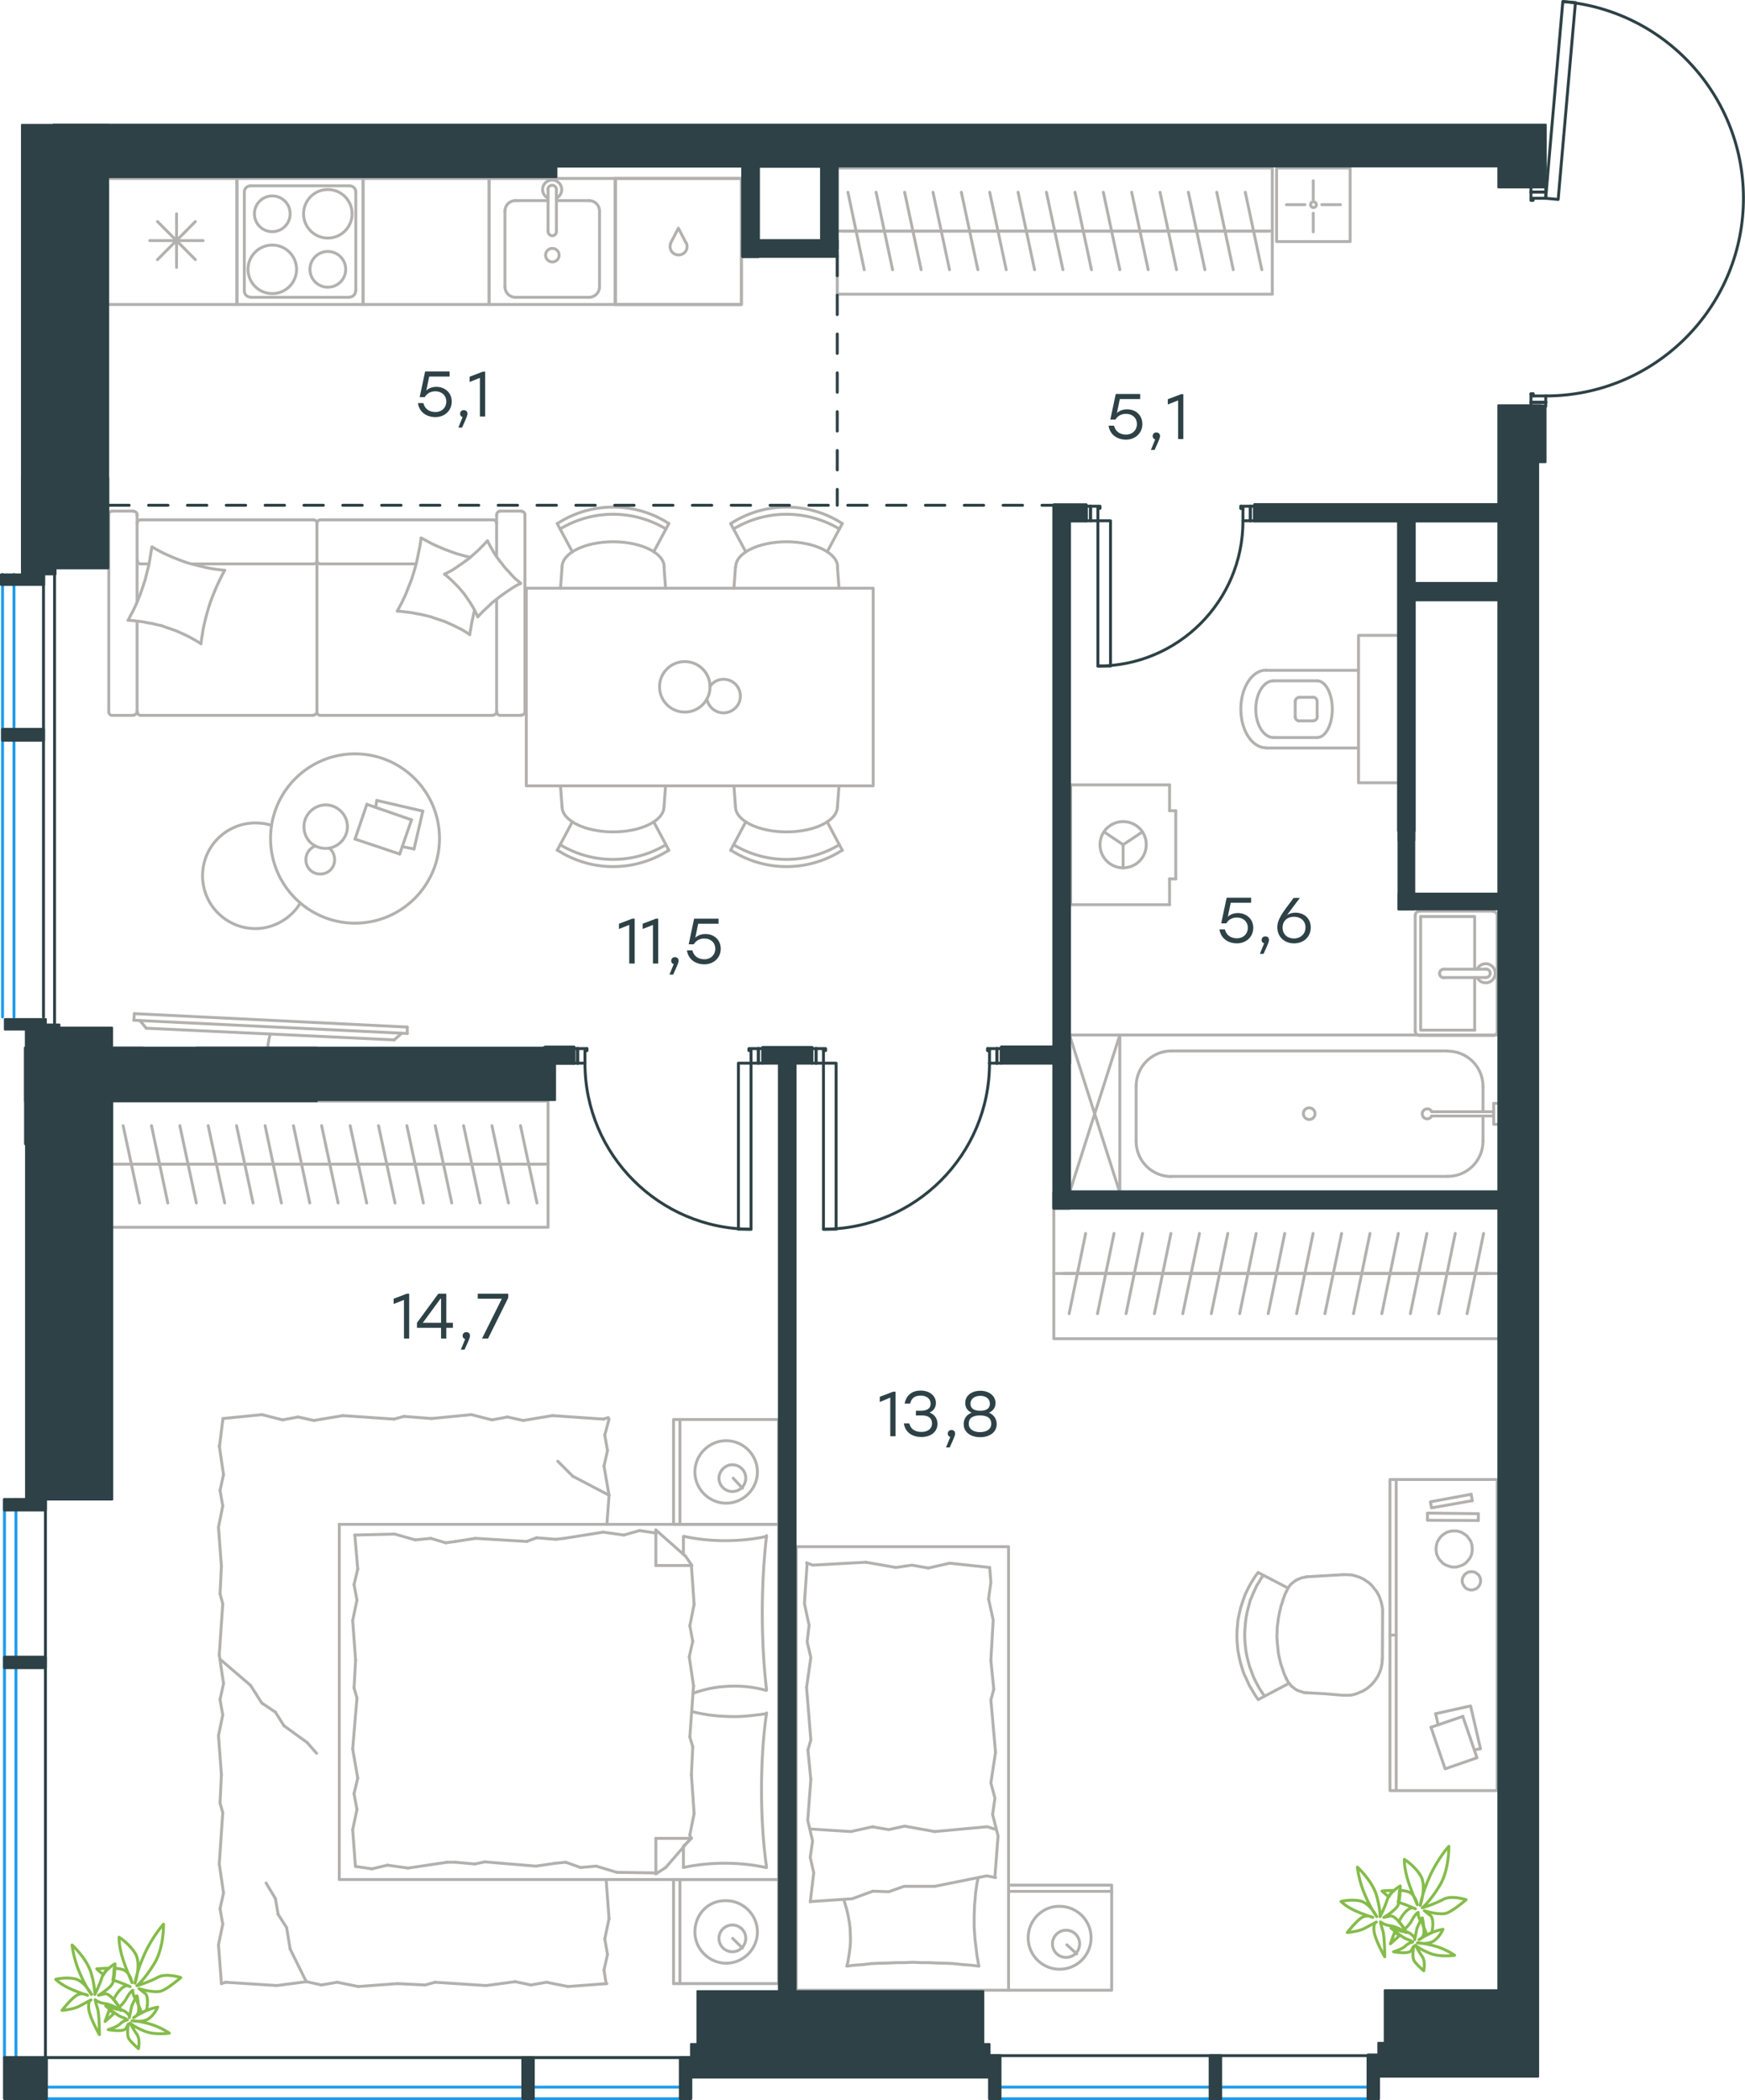 <?xml version="1.0" encoding="utf-8"?>
<!-- Generator: Adobe Illustrator 26.5.0, SVG Export Plug-In . SVG Version: 6.00 Build 0)  -->
<svg version="1.1" id="Слой_1" xmlns="http://www.w3.org/2000/svg" xmlns:xlink="http://www.w3.org/1999/xlink" x="0px" y="0px"
	 viewBox="0 0 898.5 1081.5" style="enable-background:new 0 0 898.5 1081.5;" xml:space="preserve">
<style type="text/css">
	.st0{fill:none;stroke:#B2B1B0;stroke-width:1.5;stroke-linecap:round;stroke-linejoin:round;stroke-miterlimit:22.926;}
	.st1{fill:none;stroke:#B2B1B0;stroke-width:1.5;stroke-linecap:round;stroke-linejoin:round;stroke-miterlimit:10;}
	.st2{fill:none;stroke:#2D4146;stroke-width:1.5;stroke-linecap:round;stroke-linejoin:round;stroke-miterlimit:10;}
	.st3{fill:none;stroke:#2D4146;stroke-width:1.5;stroke-linecap:round;stroke-linejoin:round;stroke-miterlimit:22.926;}
	.st4{fill:#2D4146;stroke:#2D4146;stroke-linejoin:round;stroke-miterlimit:10;}
	
		.st5{fill:none;stroke:#2D4146;stroke-width:1.5;stroke-linecap:round;stroke-linejoin:round;stroke-miterlimit:22.926;stroke-dasharray:10,10,0,0,0,0;}
	.st6{fill:none;stroke:#1D9CEB;stroke-width:1.5;stroke-linecap:round;stroke-linejoin:round;stroke-miterlimit:22.926;}
	.st7{fill-rule:evenodd;clip-rule:evenodd;fill:#2D4146;stroke:#2D4146;stroke-linejoin:round;stroke-miterlimit:10;}
	.st8{fill:#2D4146;}
	.st9{fill:none;stroke:#84BC4A;stroke-width:1.5;stroke-linecap:round;stroke-linejoin:round;stroke-miterlimit:22.926;}
</style>
<g>
	<path class="st0" d="M139.1,532.5c-0.9,3.7-1.5,7.4-1.5,11.1"/>
	<line class="st0" x1="68.9" y1="525.4" x2="209.7" y2="532.2"/>
	<line class="st0" x1="209.7" y1="528.9" x2="69.2" y2="522"/>
	<line class="st0" x1="69.2" y1="522" x2="68.9" y2="525.4"/>
	<line class="st0" x1="203" y1="535.5" x2="75.3" y2="529.5"/>
	<line class="st0" x1="206.7" y1="532.2" x2="203" y2="535.5"/>
	<line class="st0" x1="75.3" y1="529.5" x2="72" y2="525.5"/>
	<line class="st0" x1="209.7" y1="528.9" x2="209.7" y2="532.2"/>
</g>
<g>
	<line class="st0" x1="400.9" y1="967.9" x2="400.9" y2="1021.5"/>
	<line class="st0" x1="346.8" y1="1021.5" x2="346.8" y2="967.9"/>
	<line class="st0" x1="346.8" y1="967.9" x2="400.9" y2="967.9"/>
	<line class="st0" x1="400.9" y1="1021.5" x2="346.8" y2="1021.5"/>
	<line class="st0" x1="377.2" y1="998.2" x2="382.3" y2="1003.2"/>
	<line class="st0" x1="350.1" y1="1021.5" x2="350.1" y2="967.9"/>
	<path class="st0" d="M357.8,994.9c0,8.8,7.3,16.1,16.1,16.1s16.1-7.3,16.1-16.1s-7.3-16.1-16.1-16.1
		C364.7,978.5,357.8,985.8,357.8,994.9z"/>
	<path class="st0" d="M370.2,998.2c0,4,3.3,6.9,6.9,6.9c4,0,6.9-3.3,6.9-6.9c0-4-3.3-6.9-6.9-6.9S370.2,994.2,370.2,998.2z"/>
	<line class="st0" x1="400.9" y1="785" x2="400.9" y2="967.9"/>
	<line class="st0" x1="351.9" y1="800.5" x2="351.9" y2="791.2"/>
	<line class="st0" x1="356" y1="946.7" x2="337.7" y2="946.7"/>
	<line class="st0" x1="351.9" y1="950.7" x2="356" y2="946.7"/>
	<line class="st0" x1="174.7" y1="785" x2="400.9" y2="785"/>
	<line class="st0" x1="337.7" y1="965" x2="337.7" y2="946.7"/>
	<line class="st0" x1="400.9" y1="967.9" x2="174.7" y2="967.9"/>
	<line class="st0" x1="337.7" y1="787.9" x2="353" y2="801.4"/>
	<line class="st0" x1="353" y1="801.4" x2="356.3" y2="806.2"/>
	<line class="st0" x1="351.9" y1="961.7" x2="351.9" y2="951"/>
	<line class="st0" x1="356" y1="806.2" x2="337.7" y2="806.2"/>
	<line class="st0" x1="356" y1="946.4" x2="342.8" y2="961.7"/>
	<line class="st0" x1="342.8" y1="961.7" x2="337.7" y2="965"/>
	<line class="st0" x1="337.7" y1="787.9" x2="337.7" y2="806.2"/>
	<line class="st0" x1="182.3" y1="869.2" x2="183.1" y2="855"/>
	<line class="st0" x1="184.2" y1="915.7" x2="181.6" y2="900.7"/>
	<line class="st0" x1="183.8" y1="931.8" x2="182.3" y2="923.7"/>
	<line class="st0" x1="182.3" y1="923.7" x2="184.2" y2="915.7"/>
	<line class="st0" x1="183.8" y1="874.4" x2="182.3" y2="869.2"/>
	<line class="st0" x1="181.6" y1="900.7" x2="183.8" y2="874.4"/>
	<line class="st0" x1="183" y1="961.2" x2="181.6" y2="942.2"/>
	<line class="st0" x1="181.6" y1="942.2" x2="183.8" y2="931.8"/>
	<line class="st0" x1="184.2" y1="808" x2="182.7" y2="790.5"/>
	<line class="st0" x1="183.8" y1="824" x2="182.3" y2="816"/>
	<line class="st0" x1="182.3" y1="816" x2="184.2" y2="808"/>
	<line class="st0" x1="183.1" y1="855" x2="181.6" y2="834.5"/>
	<line class="st0" x1="181.6" y1="834.5" x2="183.8" y2="824"/>
	<line class="st0" x1="174.7" y1="785" x2="174.7" y2="967.9"/>
	<path class="st0" d="M394.7,870.4c-1.5-13.1-2.2-26.3-2.2-39.8c0-13.1,0.7-26.6,2.2-39.8"/>
	<path class="st0" d="M356.8,872c7.3-2.6,13.8-3.7,21.5-3.7c5.5,0,11,0.7,16.1,2.2"/>
	<path class="st0" d="M394.7,791.2c-6.9,1.5-14.3,2.2-21.2,2.2c-7.3,0-14.3-0.7-21.2-2.2"/>
	<path class="st0" d="M394.7,882.5c-5.5,0.7-11,1.5-16.1,1.5c-7.7,0-15-0.7-22.3-2.6"/>
	<line class="st0" x1="291.3" y1="959" x2="286.1" y2="959.5"/>
	<line class="st0" x1="307" y1="961" x2="298.9" y2="961.7"/>
	<line class="st0" x1="298.9" y1="961.7" x2="291.3" y2="959"/>
	<line class="st0" x1="337.7" y1="964.5" x2="317.6" y2="964.2"/>
	<line class="st0" x1="317.6" y1="964.2" x2="307" y2="961"/>
	<line class="st0" x1="244.5" y1="959.9" x2="234.6" y2="959"/>
	<line class="st0" x1="286.1" y1="959.5" x2="275.9" y2="961"/>
	<line class="st0" x1="249.6" y1="958.8" x2="244.5" y2="959.9"/>
	<line class="st0" x1="275.9" y1="961" x2="249.6" y2="958.8"/>
	<line class="st0" x1="234.6" y1="959" x2="230.2" y2="959"/>
	<line class="st0" x1="199.5" y1="960.5" x2="191.5" y2="962.4"/>
	<line class="st0" x1="191.5" y1="962.4" x2="183.4" y2="961.2"/>
	<line class="st0" x1="230.2" y1="959" x2="210.1" y2="962"/>
	<line class="st0" x1="210.1" y1="962" x2="199.5" y2="960.5"/>
	<line class="st0" x1="229.5" y1="794.5" x2="234.6" y2="793.8"/>
	<line class="st0" x1="213.8" y1="793" x2="221.8" y2="792.2"/>
	<line class="st0" x1="221.8" y1="792.2" x2="229.5" y2="794.5"/>
	<line class="st0" x1="182.7" y1="790.5" x2="203.2" y2="790"/>
	<line class="st0" x1="203.2" y1="790" x2="213.8" y2="793"/>
	<line class="st0" x1="276.3" y1="791.9" x2="286.1" y2="792.7"/>
	<line class="st0" x1="234.6" y1="793.8" x2="244.8" y2="792.2"/>
	<line class="st0" x1="271.2" y1="793.8" x2="276.3" y2="791.9"/>
	<line class="st0" x1="244.8" y1="792.2" x2="271.2" y2="793.8"/>
	<line class="st0" x1="286.1" y1="792.7" x2="290.5" y2="792.2"/>
	<line class="st0" x1="337.3" y1="789.4" x2="338" y2="789.4"/>
	<line class="st0" x1="321.2" y1="790.5" x2="329.3" y2="788.2"/>
	<line class="st0" x1="329.3" y1="788.2" x2="337.3" y2="789.4"/>
	<line class="st0" x1="290.5" y1="792.2" x2="310.6" y2="789"/>
	<line class="st0" x1="310.6" y1="789" x2="321.2" y2="790.5"/>
	<path class="st0" d="M394.7,961.7c-1.8-13.1-2.6-26.3-2.6-39.8c0-13.1,0.7-26.6,2.6-39.8"/>
	<path class="st0" d="M351.9,961.7c6.9-1.5,14.3-2.2,21.2-2.2c7.3,0,14.3,0.7,21.2,2.2"/>
	<line class="st0" x1="356.7" y1="899.5" x2="356" y2="913.9"/>
	<line class="st0" x1="354.9" y1="853.2" x2="357.1" y2="868.2"/>
	<line class="st0" x1="355.2" y1="837.2" x2="356.7" y2="845.2"/>
	<line class="st0" x1="356.7" y1="845.2" x2="354.9" y2="853.2"/>
	<line class="st0" x1="355.2" y1="894.5" x2="356.7" y2="899.5"/>
	<line class="st0" x1="357.1" y1="868.2" x2="355.2" y2="894.5"/>
	<line class="st0" x1="356" y1="806.2" x2="357.4" y2="826.2"/>
	<line class="st0" x1="357.4" y1="826.2" x2="355.2" y2="837.2"/>
	<line class="st0" x1="355.2" y1="944.9" x2="355.6" y2="946.7"/>
	<line class="st0" x1="356" y1="913.9" x2="357.4" y2="933.9"/>
	<line class="st0" x1="357.4" y1="933.9" x2="355.2" y2="944.9"/>
	<line class="st0" x1="400.9" y1="731" x2="400.9" y2="785"/>
	<line class="st0" x1="346.8" y1="785" x2="346.8" y2="731"/>
	<line class="st0" x1="347.2" y1="731" x2="400.9" y2="731"/>
	<line class="st0" x1="400.9" y1="785" x2="347.2" y2="785"/>
	<line class="st0" x1="377.5" y1="761.2" x2="382.3" y2="766.4"/>
	<line class="st0" x1="350.1" y1="785" x2="350.1" y2="731"/>
	<line class="st0" x1="311" y1="1014.5" x2="312.1" y2="1021.5"/>
	<line class="st0" x1="311.4" y1="998.5" x2="312.8" y2="1006.5"/>
	<line class="st0" x1="312.8" y1="1006.5" x2="311" y2="1014.5"/>
	<line class="st0" x1="312.1" y1="967.9" x2="313.6" y2="988"/>
	<line class="st0" x1="313.6" y1="988" x2="311.4" y2="998.5"/>
	<line class="st0" x1="218.9" y1="1022.2" x2="204.6" y2="1021.5"/>
	<line class="st0" x1="265.3" y1="1020.5" x2="250.3" y2="1022.5"/>
	<line class="st0" x1="281.4" y1="1020.8" x2="273.4" y2="1022.2"/>
	<line class="st0" x1="273.4" y1="1022.2" x2="265.3" y2="1020.5"/>
	<line class="st0" x1="224" y1="1020.8" x2="218.9" y2="1022.2"/>
	<line class="st0" x1="250.3" y1="1022.5" x2="224" y2="1020.8"/>
	<line class="st0" x1="312.5" y1="1021.5" x2="292.4" y2="1023"/>
	<line class="st0" x1="292.4" y1="1023" x2="281.4" y2="1020.8"/>
	<line class="st0" x1="157.9" y1="1020.5" x2="142.5" y2="1022.5"/>
	<line class="st0" x1="173.6" y1="1020.8" x2="165.5" y2="1022.2"/>
	<line class="st0" x1="165.5" y1="1022.2" x2="157.9" y2="1020.5"/>
	<line class="st0" x1="116.2" y1="1020.8" x2="114" y2="1021.5"/>
	<line class="st0" x1="142.5" y1="1022.5" x2="116.2" y2="1020.8"/>
	<line class="st0" x1="204.6" y1="1021.5" x2="184.5" y2="1023"/>
	<line class="st0" x1="184.5" y1="1023" x2="173.6" y2="1020.8"/>
	<line class="st0" x1="113.3" y1="928.5" x2="114" y2="913.9"/>
	<line class="st0" x1="115.1" y1="974.8" x2="112.9" y2="959.9"/>
	<line class="st0" x1="114.7" y1="990.9" x2="113.3" y2="982.9"/>
	<line class="st0" x1="113.3" y1="982.9" x2="115.1" y2="974.8"/>
	<line class="st0" x1="114.7" y1="933.5" x2="113.3" y2="928.5"/>
	<line class="st0" x1="112.9" y1="959.9" x2="114.7" y2="933.5"/>
	<line class="st0" x1="114" y1="1021.5" x2="112.5" y2="1001.5"/>
	<line class="st0" x1="112.5" y1="1001.5" x2="114.7" y2="990.9"/>
	<line class="st0" x1="113.3" y1="820.8" x2="114" y2="806.5"/>
	<line class="st0" x1="115.1" y1="867" x2="112.9" y2="852.2"/>
	<line class="st0" x1="114.7" y1="883.2" x2="113.3" y2="875.2"/>
	<line class="st0" x1="113.3" y1="875.2" x2="115.1" y2="867"/>
	<line class="st0" x1="114.7" y1="825.9" x2="113.3" y2="820.8"/>
	<line class="st0" x1="112.9" y1="852.2" x2="114.7" y2="825.9"/>
	<line class="st0" x1="114" y1="913.9" x2="112.5" y2="893.8"/>
	<line class="st0" x1="112.5" y1="893.8" x2="114.7" y2="883.2"/>
	<line class="st0" x1="113" y1="745" x2="114.8" y2="730.5"/>
	<line class="st0" x1="115.1" y1="759.4" x2="112.9" y2="744.5"/>
	<line class="st0" x1="114.7" y1="775.5" x2="113.3" y2="767.5"/>
	<line class="st0" x1="113.3" y1="767.5" x2="115.1" y2="759.4"/>
	<line class="st0" x1="114" y1="806.5" x2="112.5" y2="786.5"/>
	<line class="st0" x1="112.5" y1="786.5" x2="114.7" y2="775.5"/>
	<line class="st0" x1="208" y1="729.4" x2="222.2" y2="730.5"/>
	<line class="st0" x1="161.6" y1="731.5" x2="176.5" y2="729"/>
	<line class="st0" x1="145.5" y1="731.2" x2="153.5" y2="729.7"/>
	<line class="st0" x1="153.5" y1="729.7" x2="161.6" y2="731.5"/>
	<line class="st0" x1="202.9" y1="730.8" x2="208" y2="729.4"/>
	<line class="st0" x1="176.5" y1="729" x2="202.9" y2="730.8"/>
	<line class="st0" x1="114.8" y1="730.5" x2="134.9" y2="728.5"/>
	<line class="st0" x1="134.9" y1="728.5" x2="145.5" y2="731.2"/>
	<line class="st0" x1="269.4" y1="731.5" x2="284.4" y2="729"/>
	<line class="st0" x1="253.3" y1="731.2" x2="261.3" y2="729.7"/>
	<line class="st0" x1="261.3" y1="729.7" x2="269.4" y2="731.5"/>
	<line class="st0" x1="310.7" y1="730.8" x2="313.2" y2="730"/>
	<line class="st0" x1="284.4" y1="729" x2="310.7" y2="730.8"/>
	<line class="st0" x1="222.2" y1="730.5" x2="242.7" y2="728.5"/>
	<line class="st0" x1="242.7" y1="728.5" x2="253.3" y2="731.2"/>
	<line class="st0" x1="311" y1="755" x2="313.6" y2="770"/>
	<line class="st0" x1="311.4" y1="739" x2="312.8" y2="747"/>
	<line class="st0" x1="312.8" y1="747" x2="311" y2="755"/>
	<line class="st0" x1="313.6" y1="770" x2="312.5" y2="785"/>
	<line class="st0" x1="313.6" y1="730.8" x2="311.4" y2="739"/>
	<line class="st0" x1="146.2" y1="888.7" x2="158.2" y2="897.4"/>
	<line class="st0" x1="134.8" y1="877" x2="141.8" y2="881.7"/>
	<line class="st0" x1="141.8" y1="881.7" x2="146.2" y2="888.7"/>
	<line class="st0" x1="158.2" y1="897.4" x2="163" y2="902.9"/>
	<line class="st0" x1="113.6" y1="854.7" x2="129" y2="867.9"/>
	<line class="st0" x1="129" y1="867.9" x2="134.8" y2="877"/>
	<line class="st0" x1="313.6" y1="770" x2="294.9" y2="760.2"/>
	<line class="st0" x1="294.9" y1="760.2" x2="287.2" y2="752.5"/>
	<line class="st0" x1="141.8" y1="977.7" x2="137" y2="969.7"/>
	<line class="st0" x1="147.6" y1="992.7" x2="143.2" y2="985.8"/>
	<line class="st0" x1="143.2" y1="985.8" x2="141.8" y2="977.7"/>
	<line class="st0" x1="157.7" y1="1020.5" x2="149.4" y2="1003.7"/>
	<line class="st0" x1="149.4" y1="1003.7" x2="147.6" y2="992.7"/>
	<path class="st0" d="M357.8,758c0,8.8,7.3,16.1,16.1,16.1S390,766.8,390,758s-7.3-16.1-16.1-16.1S357.8,749.2,357.8,758z"/>
	<path class="st0" d="M370.2,761.2c0,4,3.3,6.9,6.9,6.9c4,0,6.9-3.3,6.9-6.9c0-4-3.3-6.9-6.9-6.9
		C373.5,754.2,370.2,757.5,370.2,761.2z"/>
</g>
<line class="st1" x1="763.6" y1="587.7" x2="763.6" y2="574.7"/>
<path class="st1" d="M737.2,572.5c-0.5-1.1-1.7-1.7-2.9-1.4s-2,1.3-2,2.5s0.8,2.2,2,2.5s2.3-0.3,2.9-1.4"/>
<line class="st1" x1="769.1" y1="574.7" x2="737.2" y2="574.7"/>
<line class="st1" x1="769.1" y1="572.5" x2="737.2" y2="572.5"/>
<line class="st1" x1="769.1" y1="568.2" x2="771.5" y2="568.2"/>
<polyline class="st1" points="769.1,568.2 769.1,579 771.5,579 "/>
<path class="st1" d="M677.1,573.5c0-1.6-1.3-3-3-3s-3,1.3-3,3c0,1.6,1.3,3,3,3S677.1,575.2,677.1,573.5z"/>
<path class="st1" d="M745.4,605.8c10.1,0,18.2-8.1,18.2-18.2"/>
<path class="st1" d="M763.6,559.5c0-10.1-8.1-18.2-18.2-18.2"/>
<path class="st1" d="M585,587.7c0,10.1,8.1,18.2,18.2,18.2"/>
<path class="st1" d="M603.2,541.2c-10.1,0-18.2,8.1-18.2,18.2"/>
<line class="st1" x1="763.6" y1="559.5" x2="763.6" y2="572.5"/>
<line class="st1" x1="745.4" y1="605.8" x2="603.2" y2="605.8"/>
<line class="st1" x1="585" y1="587.7" x2="585" y2="559.5"/>
<line class="st1" x1="603.2" y1="541.2" x2="745.4" y2="541.2"/>
<polyline class="st1" points="576.6,614.2 576.6,533 771.5,533 "/>
<g>
	<line class="st1" x1="759.3" y1="503.4" x2="759.3" y2="530.5"/>
	<polyline class="st1" points="759.3,499.1 759.3,472 731.5,472 	"/>
	<polyline class="st1" points="731.5,472 731.5,530.5 759.4,530.5 	"/>
	<path class="st1" d="M728.7,531c0,1.2,1,2.2,2.2,2.2"/>
	<path class="st1" d="M730.9,469.2c-1.2,0-2.2,1-2.2,2.2"/>
	<path class="st1" d="M768.8,533.2c1.2,0,2.2-1,2.2-2.2"/>
	<path class="st1" d="M770.9,471.5c0-1.2-1-2.2-2.2-2.2"/>
	<path class="st1" d="M743.4,499.1c-1.2,0-2.2,1-2.2,2.2s1,2.2,2.2,2.2"/>
	<line class="st1" x1="765" y1="503.4" x2="743.4" y2="503.4"/>
	<path class="st1" d="M765.1,503.4c1.2,0,2.2-1,2.2-2.2s-1-2.2-2.2-2.2"/>
	<line class="st1" x1="765" y1="499.1" x2="743.4" y2="499.1"/>
	<path class="st1" d="M760.6,503.4c1,2.1,3.3,3.1,5.5,2.6s3.8-2.5,3.8-4.8s-1.6-4.3-3.8-4.8s-4.5,0.6-5.5,2.6"/>
	<line class="st1" x1="768.8" y1="533.2" x2="730.9" y2="533.2"/>
	<line class="st1" x1="728.7" y1="531" x2="728.7" y2="471.5"/>
	<line class="st1" x1="730.9" y1="469.2" x2="768.8" y2="469.2"/>
	<line class="st1" x1="770.9" y1="471.5" x2="770.9" y2="531"/>
</g>
<line class="st1" x1="602.2" y1="417.5" x2="605.4" y2="417.5"/>
<line class="st1" x1="602.2" y1="452.6" x2="605.4" y2="452.6"/>
<line class="st1" x1="602.2" y1="404.2" x2="602.2" y2="417.5"/>
<line class="st1" x1="602.2" y1="465.9" x2="602.2" y2="452.6"/>
<polyline class="st1" points="568.5,428.4 578.3,435 588.2,428.4 "/>
<line class="st1" x1="578.3" y1="435" x2="578.3" y2="447"/>
<path class="st1" d="M578.3,423.1c-6.6,0-11.9,5.3-11.9,11.9s5.3,11.9,11.9,11.9c6.6,0,11.9-5.3,11.9-11.9
	C590.3,428.4,584.9,423.1,578.3,423.1z"/>
<line class="st1" x1="551.3" y1="404.2" x2="602.2" y2="404.2"/>
<line class="st1" x1="605.4" y1="417.5" x2="605.4" y2="452.6"/>
<polyline class="st1" points="602.2,465.9 551.3,465.9 551.3,404.2 "/>
<g>
	<path class="st1" d="M377.7,435c16.8,10.1,37.7,10.1,54.5,0"/>
	<path class="st1" d="M376.3,437.8c17.5,11.3,39.9,11.3,57.4,0"/>
	<line class="st1" x1="425.9" y1="423.2" x2="433.7" y2="437.9"/>
	<line class="st1" x1="384" y1="423.2" x2="376.2" y2="437.9"/>
	<line class="st1" x1="378.7" y1="415.5" x2="377.9" y2="404.7"/>
	<line class="st1" x1="431.2" y1="415.5" x2="432" y2="404.7"/>
	<path class="st1" d="M378.7,415.4c0,7.2,11.8,13,26.3,13s26.2-5.8,26.2-13"/>
	<path class="st1" d="M432.2,272.4c-16.8-10.1-37.7-10.1-54.5,0"/>
	<path class="st1" d="M433.7,269.6c-17.5-11.3-39.9-11.3-57.4,0"/>
	<line class="st1" x1="425.9" y1="284.2" x2="433.7" y2="269.6"/>
	<line class="st1" x1="384" y1="284.2" x2="376.2" y2="269.6"/>
	<line class="st1" x1="378.7" y1="292" x2="377.9" y2="302.9"/>
	<line class="st1" x1="431.2" y1="292" x2="432" y2="302.9"/>
	<path class="st1" d="M431.3,292c0-7.2-11.8-13-26.3-13s-26.2,5.8-26.2,13"/>
	<path class="st1" d="M342.9,272.4c-16.8-10.1-37.7-10.1-54.5,0"/>
	<path class="st1" d="M344.4,269.6c-17.5-11.3-39.9-11.3-57.4,0"/>
	<line class="st1" x1="294.7" y1="284.2" x2="286.9" y2="269.6"/>
	<line class="st1" x1="336.6" y1="284.2" x2="344.4" y2="269.6"/>
	<line class="st1" x1="341.9" y1="292" x2="342.7" y2="302.9"/>
	<line class="st1" x1="289.4" y1="292" x2="288.6" y2="302.9"/>
	<path class="st1" d="M342,292c0-7.2-11.8-13-26.3-13s-26.3,5.8-26.3,13"/>
	<path class="st1" d="M288.4,435c16.8,10.1,37.7,10.1,54.5,0"/>
	<path class="st1" d="M287,437.8c17.5,11.3,39.9,11.3,57.4,0"/>
	<line class="st1" x1="336.6" y1="423.2" x2="344.4" y2="437.9"/>
	<line class="st1" x1="294.7" y1="423.2" x2="286.9" y2="437.9"/>
	<line class="st1" x1="289.4" y1="415.5" x2="288.6" y2="404.7"/>
	<line class="st1" x1="341.9" y1="415.5" x2="342.7" y2="404.7"/>
	<path class="st1" d="M289.4,415.4c0,7.2,11.8,13,26.3,13s26.2-5.8,26.2-13"/>
	<path class="st1" d="M364,359.9c0.7,4.1,4.2,7.1,8.3,7.2c4.1,0.1,7.8-2.7,8.7-6.7s-1.1-8.1-4.8-9.8c-3.7-1.7-8.2-0.6-10.6,2.8"/>
	<path class="st1" d="M365.6,353.7c0-7.2-5.8-13-13-13s-13,5.8-13,13s5.8,13,13,13C359.8,366.7,365.6,360.9,365.6,353.7z"/>
	<rect x="271" y="302.9" class="st1" width="178.6" height="101.8"/>
</g>
<g>
	<line class="st1" x1="70.6" y1="309.8" x2="70.6" y2="265.1"/>
	<line class="st1" x1="161.4" y1="290.4" x2="98.6" y2="290.4"/>
	<line class="st1" x1="255.7" y1="286.6" x2="255.7" y2="265.1"/>
	<polyline class="st1" points="251,278.5 251.8,280.1 252.6,281.6 253.5,283.1 254.3,284.6 255.3,286.1 256.3,287.5 257.3,288.9 
		258.4,290.2 259.5,291.7 260.6,293 261.8,294.2 263,295.6 264.2,296.9 265.4,298.1 266.8,299.2 268.1,300.4 	"/>
	<polyline class="st1" points="244.3,314.5 243.9,316 243.6,317.5 242.9,320.7 242.4,323.8 242.1,325.2 241.9,326.8 	"/>
	<polyline class="st1" points="228.9,295.7 230.4,294.9 232,294.1 233.5,293.2 235,292.2 236.4,291.2 237.9,290.2 239.3,289.2 
		240.7,288.2 242.1,287.1 243.4,285.9 246,283.6 248.5,281.1 251,278.5 	"/>
	<polyline class="st1" points="66,319.4 67.1,317.2 68.3,315 69.4,312.7 70.4,310.5 71.4,308.1 72.3,305.8 73.1,303.5 73.9,301.1 
		74.7,298.7 75.3,296.2 75.9,293.9 76.5,291.5 77,289 77.4,286.5 77.8,284.1 78.2,281.6 80.3,282.8 82.5,284 84.7,285.1 86.9,286.1 
		89.2,287.1 91.5,288 93.8,288.9 96.1,289.7 98.5,290.4 100.9,291 103.3,291.6 105.8,292.2 108.2,292.7 110.7,293.1 113.2,293.4 
		115.7,293.7 	"/>
	<polyline class="st1" points="241.9,326.8 239.9,325.5 237.7,324.2 235.5,323.1 233.3,322 231.1,321 228.8,320 226.4,319.2 
		224,318.4 221.7,317.6 219.3,317 216.8,316.4 214.4,316 211.9,315.5 209.4,315.2 207,314.9 204.5,314.7 	"/>
	<polyline class="st1" points="204.7,314.5 205.9,312.2 207,310.1 208.1,307.8 209.1,305.6 210,303.2 210.9,301 211.8,298.7 
		212.6,296.2 213.3,293.9 214,291.5 214.6,289.1 215.1,286.7 215.6,284.2 216.1,281.9 216.5,279.4 216.8,277 219.8,278.6 
		222.8,280.2 225.9,281.6 229,282.9 232.2,284.1 235.4,285.2 238.6,286.1 242,287 	"/>
	<polyline class="st1" points="103.5,331.5 101.4,330.2 99.3,329 97.1,327.8 94.8,326.7 92.6,325.7 90.3,324.7 88,323.9 85.6,323.1 
		83.2,322.2 80.8,321.7 78.4,321.1 75.9,320.7 73.5,320.2 71,319.9 68.5,319.6 65.9,319.4 	"/>
	<polyline class="st1" points="268.1,300.5 266.5,301.2 264.9,302.1 263.5,303 262,304 260.5,305 259.1,306 257.7,307 256.3,308.1 
		253.6,310.2 251,312.7 248.4,315.1 246,317.7 245.3,316.1 244.5,314.5 243.7,313 242.8,311.5 241.9,310 240.9,308.6 239.9,307.1 
		238.9,305.7 237.8,304.4 236.6,303 235.4,301.7 234.1,300.4 232.9,299.2 231.6,298 230.3,296.8 228.9,295.7 	"/>
	<polyline class="st1" points="115.7,293.7 114.5,295.9 113.4,298.1 112.3,300.4 111.3,302.6 110.3,305 109.4,307.2 108.5,309.6 
		107.7,312 107,314.4 106.3,316.8 105.7,319.2 105.1,321.7 104.6,324.1 104.2,326.6 103.8,329 103.5,331.5 	"/>
	<path class="st1" d="M163.2,288.6c0,1,0.8,1.8,1.8,1.8"/>
	<line class="st1" x1="165" y1="290.4" x2="214.2" y2="290.4"/>
	<path class="st1" d="M70.7,288.6c0,1,0.8,1.8,1.8,1.8"/>
	<path class="st1" d="M161.4,290.4c1,0,1.8-0.8,1.8-1.8"/>
	<line class="st1" x1="76.7" y1="290.4" x2="72.4" y2="290.4"/>
	<path class="st1" d="M255.7,269.5c0-1-0.8-1.8-1.8-1.8"/>
	<path class="st1" d="M254,368.2c1,0,1.8-0.8,1.8-1.8"/>
	<path class="st1" d="M165,267.7c-1,0-1.8,0.8-1.8,1.8"/>
	<path class="st1" d="M163.2,366.6c0,1,0.8,1.8,1.8,1.8"/>
	<line class="st1" x1="165" y1="267.7" x2="253.9" y2="267.7"/>
	<line class="st1" x1="253.9" y1="368.4" x2="165" y2="368.4"/>
	<path class="st1" d="M72.4,267.7c-1,0-1.8,0.8-1.8,1.8"/>
	<path class="st1" d="M70.7,366.6c0,1,0.8,1.8,1.8,1.8"/>
	<path class="st1" d="M70.6,265.1c0-1-0.8-1.8-1.8-1.8"/>
	<path class="st1" d="M163.2,269.5c0-1-0.8-1.8-1.8-1.8"/>
	<path class="st1" d="M161.4,368.2c1,0,1.8-0.8,1.8-1.8"/>
	<path class="st1" d="M268.6,368.2c1,0,1.8-0.8,1.8-1.8"/>
	<path class="st1" d="M255.8,366.6c0,1,0.8,1.8,1.8,1.8"/>
	<path class="st1" d="M270.3,265.1c0-1-0.8-1.8-1.8-1.8"/>
	<path class="st1" d="M257.6,263.2c-1,0-1.8,0.8-1.8,1.8"/>
	<path class="st1" d="M57.8,263.2c-1,0-1.8,0.8-1.8,1.8"/>
	<path class="st1" d="M68.8,368.2c1,0,1.8-0.8,1.8-1.8"/>
	<path class="st1" d="M56,366.6c0,1,0.8,1.8,1.8,1.8"/>
	<line class="st1" x1="161.4" y1="267.7" x2="72.4" y2="267.7"/>
	<line class="st1" x1="163.2" y1="366.6" x2="163.2" y2="269.5"/>
	<line class="st1" x1="72.4" y1="368.4" x2="161.4" y2="368.4"/>
	<line class="st1" x1="270.3" y1="265.1" x2="270.3" y2="366.6"/>
	<line class="st1" x1="268.5" y1="368.4" x2="257.5" y2="368.4"/>
	<line class="st1" x1="255.7" y1="366.6" x2="255.7" y2="308.6"/>
	<line class="st1" x1="257.5" y1="263.2" x2="268.5" y2="263.2"/>
	<line class="st1" x1="70.6" y1="320" x2="70.6" y2="366.6"/>
	<line class="st1" x1="68.8" y1="368.4" x2="57.8" y2="368.4"/>
	<line class="st1" x1="56" y1="366.6" x2="56" y2="265.1"/>
	<line class="st1" x1="57.8" y1="263.2" x2="68.8" y2="263.2"/>
</g>
<polyline class="st1" points="504,1012.5 503,1006.8 502.7,1004 502.3,1001 502,998.2 501.8,995.4 501.6,992.5 501.6,989.8 
	501.6,986.8 501.7,983.8 501.8,980.9 502.1,977.9 502.3,975 502.7,972.2 503.1,969.5 503.4,968.2 503.7,967 "/>
<polyline class="st1" points="434.5,978.2 435.2,980.7 435.9,983 436.5,985.5 437,988 437.4,990.4 437.7,992.9 437.8,995.4 
	437.9,997.9 437.9,999.8 437.8,1001.7 437.6,1003.5 437.4,1005.2 437.1,1007.2 436.8,1009 436.5,1010.7 436,1012.5 440.2,1012 
	444.4,1011.7 448.6,1011.2 452.9,1011 457.1,1010.9 461.4,1010.7 465.7,1010.7 470,1010.5 474.2,1010.7 478.4,1010.7 482.7,1010.9 
	487,1011 491.2,1011.2 495.5,1011.7 499.7,1012 504,1012.5 "/>
<polyline class="st1" points="449.4,973.9 438.8,977.8 418.1,979.2 "/>
<polyline class="st1" points="512.6,966.9 508.1,966 481.3,971.4 "/>
<polyline class="st1" points="481.3,971.4 465.5,971.4 457.6,974.2 449.4,973.9 "/>
<polyline class="st1" points="417.2,979.4 419,964.4 417.2,956.5 "/>
<polyline class="st1" points="478,807.5 488.9,805 509.6,807.2 "/>
<polyline class="st1" points="415.3,804.8 418.4,806 445.8,804.5 "/>
<polyline class="st1" points="445.8,804.5 461.3,807.2 469.5,806 478,807.5 "/>
<polyline class="st1" points="509,823.4 511.4,834.2 510.2,855 "/>
<polyline class="st1" points="509.6,807.2 510.2,814.9 509,823.4 "/>
<polyline class="st1" points="511.1,934.4 513.9,945.5 512.3,966.2 "/>
<polyline class="st1" points="511.7,869.9 510.2,875.4 512.6,902.4 "/>
<polyline class="st1" points="512.6,902.4 510.2,918.2 512.3,926 511.1,934.4 "/>
<line class="st1" x1="510.2" y1="855" x2="511.7" y2="869.9"/>
<polyline class="st1" points="417.2,956.5 418.4,948 415.9,937.4 417.5,916.4 "/>
<polyline class="st1" points="416.6,837 414.2,825.8 415.6,805 "/>
<polyline class="st1" points="416,901.2 417.5,896 415.3,869 "/>
<polyline class="st1" points="415.3,869 417.5,853.5 415.6,845.5 416.6,837 "/>
<line class="st1" x1="417.5" y1="916.4" x2="416" y2="901.2"/>
<polyline class="st1" points="449.4,940.7 438.1,943.2 417.5,941.9 "/>
<polyline class="st1" points="512,941.9 508.4,940.7 481.3,943.2 "/>
<polyline class="st1" points="481.3,943.2 465.8,940.4 457.6,942.2 449.4,940.8 "/>
<line class="st1" x1="549.3" y1="1001.5" x2="554.4" y2="1006.2"/>
<path class="st1" d="M541.9,1001c0,3.9,3.1,7,7,7s7-3.1,7-7s-3.1-7-7-7C545.1,994,541.9,997.2,541.9,1001z"/>
<rect x="410" y="796.5" class="st1" width="109.3" height="228.4"/>
<path class="st1" d="M529.4,997.9c0,9,7.3,16.2,16.2,16.2c9,0,16.2-7.3,16.2-16.2c0-9-7.3-16.2-16.2-16.2
	C536.7,981.5,529.4,988.9,529.4,997.9z"/>
<line class="st1" x1="572.4" y1="974" x2="519.3" y2="974"/>
<polyline class="st1" points="519.3,1024.9 572.4,1024.9 572.4,970.8 519.3,970.8 "/>
<g>
	<polygon class="st1" points="758.1,797.7 758,796.8 757.9,795.8 757.7,795 757.4,794 757,793.2 756.5,792.5 755.9,791.8 755.4,791 
		754.7,790.5 754,790 753.2,789.5 752.4,789 751.5,788.8 750.6,788.5 749.7,788.4 748.7,788.4 747.8,788.4 746.9,788.5 746,788.8 
		745.1,789 744.3,789.5 743.5,790 742.8,790.5 742.2,791 741.5,791.8 741,792.5 740.6,793.2 740.1,794 739.8,795 739.6,795.8 
		739.5,796.8 739.4,797.7 739.5,798.7 739.6,799.5 739.8,800.5 740.1,801.2 740.6,802.2 741,802.9 741.5,803.5 742.2,804.2 
		742.8,804.9 743.5,805.4 744.3,805.9 745.1,806.2 746,806.5 746.9,806.8 747.8,807 748.7,807 749.7,807 750.6,806.8 751.5,806.5 
		752.4,806.2 753.2,805.9 754,805.4 754.7,804.9 755.4,804.2 755.9,803.5 756.5,802.9 757,802.2 757.4,801.2 757.7,800.5 
		757.9,799.5 758,798.7 	"/>
	<polygon class="st1" points="762.4,814 762.3,813.5 762.3,813 762.1,812.7 762,812.2 761.8,811.8 761.6,811.5 761.3,811 761,810.7 
		760.6,810.5 760.3,810.2 759.9,809.9 759.5,809.7 759,809.5 758.6,809.5 758.1,809.4 757.7,809.4 757.2,809.4 756.7,809.5 
		756.2,809.5 755.8,809.7 755.4,809.9 755,810.2 754.6,810.5 754.3,810.7 754,811 753.8,811.5 753.5,811.8 753.3,812.2 753.1,812.7 
		753,813 752.9,813.5 752.9,814 752.9,814.5 753,815 753.1,815.5 753.3,815.9 753.5,816.2 753.8,816.7 754,817 754.3,817.4 
		754.6,817.7 755,818 755.4,818.2 755.8,818.4 756.2,818.5 756.7,818.7 757.2,818.8 757.7,818.8 758.1,818.8 758.6,818.7 759,818.5 
		759.5,818.4 759.9,818.2 760.3,818 760.6,817.7 761,817.4 761.3,817 761.6,816.7 761.8,816.2 762,815.9 762.1,815.5 762.3,815 
		762.3,814.5 	"/>
	<polyline class="st1" points="758.1,772.8 737.1,776.5 736.5,773.4 757.5,769.5 	"/>
	<polyline class="st1" points="761.2,783 735,782.9 735,779.2 761.2,779.5 	"/>
	<line class="st1" x1="718.9" y1="842" x2="715.7" y2="842"/>
	<line class="st1" x1="753.2" y1="883.9" x2="736.8" y2="889.5"/>
	<line class="st1" x1="757.5" y1="769.5" x2="758.1" y2="772.8"/>
	<line class="st1" x1="739.2" y1="882.5" x2="740.5" y2="888.2"/>
	<polyline class="st1" points="736.8,889.5 744.1,910.9 760.5,905.2 753.2,883.9 	"/>
	<polyline class="st1" points="762.3,900.5 757.2,878.5 739.2,882.5 	"/>
	<line class="st1" x1="761.2" y1="779.5" x2="761.2" y2="783"/>
	<line class="st1" x1="759.1" y1="901.2" x2="762.3" y2="900.5"/>
	<line class="st1" x1="718.9" y1="761.9" x2="718.9" y2="922"/>
	<rect x="715.7" y="761.9" class="st1" width="55.2" height="160.2"/>
	<polyline class="st1" points="672.8,812 671.9,812.2 671,812.4 670.2,812.5 669.4,812.9 668.6,813.2 667.8,813.5 667.1,814 
		666.4,814.4 665.8,814.9 665.1,815.5 664.5,816 664,816.7 663.5,817.4 663.1,818 662.7,818.9 662.3,819.7 	"/>
	<polyline class="st1" points="662.2,864.2 662.6,865 663.1,865.9 663.5,866.5 664.1,867.2 664.6,867.9 665.2,868.5 665.9,869 
		666.5,869.5 667.2,870 667.9,870.4 668.7,870.7 669.5,871 670.2,871.2 671,871.5 671.8,871.7 672.7,871.7 	"/>
	<polyline class="st1" points="691.3,873 693.2,873 694.1,873 695,873 695.9,872.9 696.7,872.7 697.6,872.5 698.5,872.2 
		699.3,871.9 700.1,871.5 700.9,871.2 701.7,870.9 702.4,870.4 703.2,870 703.9,869.5 704.5,869 705.2,868.4 705.8,867.9 
		706.5,867.2 707.1,866.5 707.7,865.8 708.3,865 708.8,864.2 709.3,863.5 709.7,862.7 710.1,861.8 710.5,861 710.8,860 711.1,859.2 
		711.3,858.2 711.5,857.2 711.6,856.4 711.7,855.4 711.7,854.4 	"/>
	<polyline class="st1" points="647.8,809.8 646.5,811.5 645.2,813.5 644,815.5 642.9,817.5 641.9,819.5 641,821.5 640.2,823.7 
		639.5,825.8 638.8,828 638.3,830.2 637.8,832.4 637.4,834.5 637.2,836.9 637,839 636.9,841.4 636.9,843.7 637,845.8 637.2,847.9 
		637.4,850 637.8,852 638.2,854 638.7,856.2 639.3,858.2 639.9,860.2 640.6,862.2 641.5,864 642.4,866 643.3,868 644.4,869.8 
		645.5,871.7 646.6,873.5 647.9,875.2 	"/>
	<polyline class="st1" points="662.1,820 661.5,821.4 661,822.8 660.5,824.2 660.1,825.7 659.6,827 659.3,828.5 658.9,830 
		658.6,831.5 658.3,833 658.1,834.5 657.9,836 657.7,837.5 657.6,839 657.6,840.5 657.5,842 657.5,843.5 657.7,846.2 658,849 
		658.3,851.7 658.9,854.4 659.5,857 660.4,859.5 661.3,862.2 662.4,864.5 	"/>
	<polyline class="st1" points="650.5,811.2 649.3,812.9 648.2,814.8 647.1,816.5 646.2,818.5 645.3,820.4 644.5,822.4 643.7,824.2 
		643.2,826.2 642.6,828.4 642.1,830.4 641.7,832.5 641.4,834.5 641.2,836.7 641,838.9 640.9,841 640.9,843.2 641,844.8 641.1,846.4 
		641.3,848 641.4,849.5 641.7,851.2 642,852.8 642.4,854.4 642.8,855.9 643.2,857.5 643.7,859 644.3,860.5 644.8,862 645.4,863.5 
		646.1,865 646.8,866.4 647.6,867.9 648.3,869.2 649.1,870.5 649.9,871.7 650.8,873 	"/>
	<polyline class="st1" points="711.9,829.9 711.9,828.9 711.8,827.9 711.6,826.9 711.4,826 711.2,825 710.9,824.2 710.6,823.2 
		710.3,822.4 709.9,821.5 709.5,820.8 709,819.9 708.5,819.2 707.9,818.4 707.3,817.7 706.8,817 706.1,816.2 705.5,815.7 704.8,815 
		704,814.5 703.3,814 702.5,813.5 701.8,813 700.9,812.7 700.1,812.2 699.2,812 698.4,811.7 697.5,811.4 696.6,811.2 695.7,811 
		694.7,811 693.8,810.9 692.9,810.9 691.7,810.9 	"/>
	<line class="st1" x1="647.9" y1="875.2" x2="663.8" y2="866.8"/>
	<line class="st1" x1="647.8" y1="809.8" x2="663.2" y2="817.8"/>
	<line class="st1" x1="691.7" y1="810.9" x2="672.7" y2="812"/>
	<polyline class="st1" points="691.3,873 681.8,872.2 672.6,871.7 	"/>
	<line class="st1" x1="711.9" y1="829.9" x2="711.8" y2="854.4"/>
</g>
<line class="st1" x1="547.4" y1="655.8" x2="562.1" y2="655.8"/>
<line class="st1" x1="559" y1="635.2" x2="550.5" y2="676.5"/>
<line class="st1" x1="562.1" y1="655.8" x2="576.7" y2="655.8"/>
<line class="st1" x1="573.6" y1="635.2" x2="565.1" y2="676.5"/>
<line class="st1" x1="576.7" y1="655.8" x2="591.3" y2="655.8"/>
<line class="st1" x1="588.3" y1="635.2" x2="579.8" y2="676.5"/>
<line class="st1" x1="591.3" y1="655.8" x2="606" y2="655.8"/>
<line class="st1" x1="602.9" y1="635.2" x2="594.4" y2="676.5"/>
<line class="st1" x1="606" y1="655.8" x2="620.6" y2="655.8"/>
<line class="st1" x1="617.6" y1="635.2" x2="609" y2="676.5"/>
<line class="st1" x1="620.6" y1="655.8" x2="635.3" y2="655.8"/>
<line class="st1" x1="632.2" y1="635.2" x2="623.7" y2="676.5"/>
<line class="st1" x1="635.3" y1="655.8" x2="649.9" y2="655.8"/>
<line class="st1" x1="646.8" y1="635.2" x2="638.3" y2="676.5"/>
<line class="st1" x1="649.9" y1="655.8" x2="664.5" y2="655.8"/>
<line class="st1" x1="661.5" y1="635.2" x2="653" y2="676.5"/>
<line class="st1" x1="664.5" y1="655.8" x2="679.2" y2="655.8"/>
<line class="st1" x1="676.1" y1="635.2" x2="667.6" y2="676.5"/>
<line class="st1" x1="542.6" y1="655.8" x2="771.9" y2="655.8"/>
<line class="st1" x1="679.2" y1="655.8" x2="693.8" y2="655.8"/>
<line class="st1" x1="690.8" y1="635.2" x2="682.2" y2="676.5"/>
<line class="st1" x1="693.8" y1="655.8" x2="708.5" y2="655.8"/>
<line class="st1" x1="705.4" y1="635.2" x2="696.9" y2="676.5"/>
<line class="st1" x1="708.5" y1="655.8" x2="723.1" y2="655.8"/>
<line class="st1" x1="720" y1="635.2" x2="711.5" y2="676.5"/>
<line class="st1" x1="723.1" y1="655.8" x2="737.7" y2="655.8"/>
<line class="st1" x1="734.7" y1="635.2" x2="726.2" y2="676.5"/>
<line class="st1" x1="737.7" y1="655.8" x2="752.4" y2="655.8"/>
<line class="st1" x1="749.3" y1="635.2" x2="740.8" y2="676.5"/>
<line class="st1" x1="752.4" y1="655.8" x2="767" y2="655.8"/>
<line class="st1" x1="763.9" y1="635.2" x2="755.4" y2="676.5"/>
<polyline class="st1" points="771.9,689.4 542.6,689.4 542.6,622.2 771.9,622.2 "/>
<line class="st1" x1="280.2" y1="599.5" x2="269.1" y2="599.5"/>
<line class="st1" x1="268" y1="579.7" x2="276.5" y2="619.5"/>
<line class="st1" x1="264.9" y1="599.5" x2="250.3" y2="599.5"/>
<line class="st1" x1="253.3" y1="579.7" x2="261.8" y2="619.5"/>
<line class="st1" x1="250.3" y1="599.5" x2="235.7" y2="599.5"/>
<line class="st1" x1="238.7" y1="579.7" x2="247.2" y2="619.5"/>
<line class="st1" x1="235.7" y1="599.5" x2="221" y2="599.5"/>
<line class="st1" x1="224.1" y1="579.7" x2="232.6" y2="619.5"/>
<line class="st1" x1="221" y1="599.5" x2="206.4" y2="599.5"/>
<line class="st1" x1="209.5" y1="579.7" x2="218" y2="619.5"/>
<line class="st1" x1="206.4" y1="599.5" x2="191.8" y2="599.5"/>
<line class="st1" x1="194.9" y1="579.7" x2="203.4" y2="619.5"/>
<line class="st1" x1="191.8" y1="599.5" x2="177.2" y2="599.5"/>
<line class="st1" x1="180.3" y1="579.7" x2="188.8" y2="619.5"/>
<line class="st1" x1="177.2" y1="599.5" x2="162.6" y2="599.5"/>
<line class="st1" x1="165.6" y1="579.7" x2="174.1" y2="619.5"/>
<line class="st1" x1="162.6" y1="599.5" x2="148" y2="599.5"/>
<line class="st1" x1="151.1" y1="579.7" x2="159.5" y2="619.5"/>
<line class="st1" x1="148" y1="599.5" x2="133.3" y2="599.5"/>
<line class="st1" x1="136.5" y1="579.7" x2="144.9" y2="619.5"/>
<line class="st1" x1="133.3" y1="599.5" x2="118.8" y2="599.5"/>
<line class="st1" x1="121.8" y1="579.7" x2="130.3" y2="619.5"/>
<line class="st1" x1="118.8" y1="599.5" x2="104.2" y2="599.5"/>
<line class="st1" x1="107.2" y1="579.7" x2="115.7" y2="619.5"/>
<line class="st1" x1="104.2" y1="599.5" x2="89.5" y2="599.5"/>
<line class="st1" x1="92.6" y1="579.7" x2="101.1" y2="619.5"/>
<line class="st1" x1="89.5" y1="599.5" x2="74.9" y2="599.5"/>
<line class="st1" x1="78" y1="579.7" x2="86.4" y2="619.5"/>
<line class="st1" x1="282.2" y1="599.5" x2="57.3" y2="599.5"/>
<line class="st1" x1="74.9" y1="599.5" x2="60.3" y2="599.5"/>
<line class="st1" x1="63.4" y1="579.7" x2="71.9" y2="619.5"/>
<line class="st1" x1="60.3" y1="599.5" x2="45.7" y2="599.5"/>
<line class="st1" x1="48.8" y1="579.7" x2="57.3" y2="619.5"/>
<line class="st1" x1="45.7" y1="599.5" x2="31.1" y2="599.5"/>
<line class="st1" x1="31.1" y1="599.5" x2="16.5" y2="599.5"/>
<polyline class="st1" points="57.3,632 282.2,632 282.2,567 57.3,567 "/>
<line class="st1" x1="676.2" y1="109.8" x2="676.2" y2="119.4"/>
<line class="st1" x1="680.6" y1="105.4" x2="690.2" y2="105.4"/>
<line class="st1" x1="676.2" y1="102.6" x2="676.2" y2="93.1"/>
<line class="st1" x1="671.9" y1="105.4" x2="662.4" y2="105.4"/>
<path class="st1" d="M674.8,105.4c0,0.8,0.7,1.5,1.5,1.5s1.5-0.7,1.5-1.5s-0.7-1.5-1.5-1.5C675.4,103.9,674.8,104.6,674.8,105.4z"/>
<rect x="657.3" y="86.5" class="st1" width="37.9" height="37.9"/>
<line class="st1" x1="652.7" y1="119" x2="638.1" y2="119"/>
<line class="st1" x1="641.2" y1="99" x2="649.7" y2="138.9"/>
<line class="st1" x1="638.1" y1="119" x2="623.5" y2="119"/>
<line class="st1" x1="626.5" y1="99" x2="635" y2="138.9"/>
<line class="st1" x1="623.5" y1="119" x2="608.9" y2="119"/>
<line class="st1" x1="611.9" y1="99" x2="620.4" y2="138.9"/>
<line class="st1" x1="608.9" y1="119" x2="594.2" y2="119"/>
<line class="st1" x1="597.3" y1="99" x2="605.8" y2="138.9"/>
<line class="st1" x1="594.2" y1="119" x2="579.6" y2="119"/>
<line class="st1" x1="582.7" y1="99" x2="591.2" y2="138.9"/>
<line class="st1" x1="579.6" y1="119" x2="565" y2="119"/>
<line class="st1" x1="568.1" y1="99" x2="576.6" y2="138.9"/>
<line class="st1" x1="565" y1="119" x2="550.4" y2="119"/>
<line class="st1" x1="553.5" y1="99" x2="562" y2="138.9"/>
<line class="st1" x1="550.4" y1="119" x2="535.8" y2="119"/>
<line class="st1" x1="538.8" y1="99" x2="547.3" y2="138.9"/>
<line class="st1" x1="535.8" y1="119" x2="521.2" y2="119"/>
<line class="st1" x1="524.2" y1="99" x2="532.7" y2="138.9"/>
<line class="st1" x1="655.1" y1="119" x2="431.1" y2="119"/>
<line class="st1" x1="521.2" y1="119" x2="506.5" y2="119"/>
<line class="st1" x1="509.6" y1="99" x2="518.1" y2="138.9"/>
<line class="st1" x1="506.5" y1="119" x2="491.9" y2="119"/>
<line class="st1" x1="495" y1="99" x2="503.5" y2="138.9"/>
<line class="st1" x1="491.9" y1="119" x2="477.3" y2="119"/>
<line class="st1" x1="480.4" y1="99" x2="488.9" y2="138.9"/>
<line class="st1" x1="477.3" y1="119" x2="462.7" y2="119"/>
<line class="st1" x1="465.8" y1="99" x2="474.3" y2="138.9"/>
<line class="st1" x1="462.7" y1="119" x2="448.1" y2="119"/>
<line class="st1" x1="451.1" y1="99" x2="459.6" y2="138.9"/>
<line class="st1" x1="448.1" y1="119" x2="433.5" y2="119"/>
<line class="st1" x1="436.6" y1="99" x2="445" y2="138.9"/>
<polyline class="st1" points="431.1,130.3 431.1,151.5 655.1,151.5 655.1,86.5 431.1,86.5 "/>
<g>
	<line class="st1" x1="81.1" y1="114.1" x2="100.6" y2="133.7"/>
	<line class="st1" x1="81.1" y1="133.7" x2="100.6" y2="114.1"/>
	<line class="st1" x1="90.9" y1="110.1" x2="90.9" y2="137.7"/>
	<line class="st1" x1="77.1" y1="123.9" x2="104.6" y2="123.9"/>
</g>
<g>
	<line class="st1" x1="303.3" y1="103.3" x2="286.5" y2="103.3"/>
	<path class="st1" d="M287.9,131.4c0-1.9-1.6-3.5-3.5-3.5s-3.5,1.6-3.5,3.5s1.6,3.5,3.5,3.5S287.9,133.3,287.9,131.4z"/>
	<path class="st1" d="M282.2,119.2c0,1.2,1,2.2,2.2,2.2s2.1-1,2.1-2.2"/>
	<line class="st1" x1="286.5" y1="97.6" x2="286.5" y2="119.2"/>
	<path class="st1" d="M286.5,97.6c0-1.2-1-2.2-2.2-2.2s-2.2,1-2.2,2.2"/>
	<line class="st1" x1="282.2" y1="97.6" x2="282.2" y2="119.2"/>
	<path class="st1" d="M286.5,102c2.1-1,3.1-3.3,2.6-5.5s-2.5-3.8-4.8-3.8s-4.3,1.6-4.8,3.8c-0.5,2.2,0.6,4.5,2.6,5.5"/>
	<path class="st1" d="M308.7,108.7c0-3-2.4-5.4-5.4-5.4"/>
	<path class="st1" d="M265.4,103.3c-3,0-5.4,2.4-5.4,5.4"/>
	<path class="st1" d="M303.3,153.1c3,0,5.4-2.4,5.4-5.4"/>
	<path class="st1" d="M260,147.7c0,3,2.4,5.4,5.4,5.4"/>
	<line class="st1" x1="308.7" y1="108.7" x2="308.7" y2="147.7"/>
	<line class="st1" x1="303.3" y1="153.1" x2="265.4" y2="153.1"/>
	<line class="st1" x1="260" y1="147.7" x2="260" y2="108.7"/>
	<line class="st1" x1="265.4" y1="103.3" x2="282.2" y2="103.3"/>
	<rect x="251.9" y="91.9" class="st1" width="65" height="64.9"/>
	<path class="st1" d="M156.3,110.1c0,6.9,5.6,12.5,12.5,12.5s12.5-5.6,12.5-12.5s-5.6-12.5-12.5-12.5S156.3,103.2,156.3,110.1z"/>
	<path class="st1" d="M131,110.1c0,5.1,4.1,9.2,9.2,9.2c5.1,0,9.2-4.1,9.2-9.2s-4.1-9.2-9.2-9.2S131,105,131,110.1z"/>
	<path class="st1" d="M127.7,138.7c0,6.9,5.6,12.5,12.5,12.5s12.5-5.6,12.5-12.5s-5.6-12.5-12.5-12.5S127.7,131.8,127.7,138.7z"/>
	<path class="st1" d="M159.6,138.7c0,5.1,4.1,9.2,9.2,9.2c5.1,0,9.2-4.1,9.2-9.2c0-5.1-4.1-9.2-9.2-9.2
		C163.7,129.5,159.6,133.6,159.6,138.7z"/>
	<path class="st1" d="M129,95.7c-1.8,0-3.2,1.4-3.2,3.2"/>
	<path class="st1" d="M183.2,98.9c0-1.8-1.4-3.2-3.2-3.2"/>
	<path class="st1" d="M125.8,149.8c0,1.8,1.4,3.2,3.2,3.2"/>
	<path class="st1" d="M179.9,153c1.8,0,3.2-1.4,3.2-3.2"/>
	<line class="st1" x1="129" y1="95.7" x2="179.9" y2="95.7"/>
	<line class="st1" x1="125.8" y1="149.8" x2="125.8" y2="99"/>
	<line class="st1" x1="179.9" y1="153.1" x2="129" y2="153.1"/>
	<line class="st1" x1="183.2" y1="99" x2="183.2" y2="149.8"/>
	<rect x="122" y="91.9" class="st1" width="65" height="64.9"/>
	<path class="st1" d="M345.4,125.2c-0.8,1.8-0.3,4,1.3,5.2c1.6,1.2,3.8,1.2,5.4,0s2.1-3.4,1.3-5.2"/>
	<polyline class="st1" points="353.3,125.2 349.3,117.5 345.3,125.2 	"/>
	<rect x="316.8" y="91.9" class="st1" width="64.9" height="64.9"/>
	<rect x="186.9" y="91.9" class="st1" width="64.9" height="64.9"/>
	<rect x="48.7" y="91.9" class="st1" width="73.3" height="64.9"/>
	<rect x="316.8" y="91.9" class="st1" width="65" height="64.9"/>
</g>
<path class="st1" d="M666.9,369.1c0,1.2,1,2.2,2.2,2.2"/>
<path class="st1" d="M669.1,359.1c-1.2,0-2.2,1-2.2,2.2"/>
<path class="st1" d="M676.1,371.2c1.2,0,2.2-1,2.2-2.2"/>
<path class="st1" d="M678.2,361.2c0-1.2-1-2.2-2.2-2.2"/>
<line class="st1" x1="676" y1="371.2" x2="669.1" y2="371.2"/>
<line class="st1" x1="666.9" y1="369.1" x2="666.9" y2="361.2"/>
<line class="st1" x1="669.1" y1="359.1" x2="676.1" y2="359.1"/>
<line class="st1" x1="678.2" y1="361.2" x2="678.2" y2="369.1"/>
<path class="st1" d="M678.2,379.8c4.3,0,7.8-6.5,7.8-14.6s-3.5-14.6-7.8-14.6"/>
<line class="st1" x1="655.7" y1="379.8" x2="678.2" y2="379.8"/>
<path class="st1" d="M655.7,350.6c-5,0-9.1,6.5-9.1,14.6s4.1,14.6,9.1,14.6"/>
<line class="st1" x1="655.7" y1="350.6" x2="678.2" y2="350.6"/>
<path class="st1" d="M651.9,345.1c-7.2,0-13,9-13,20c0,11.1,5.8,20,13,20"/>
<line class="st1" x1="651.9" y1="385.2" x2="699.5" y2="385.2"/>
<line class="st1" x1="651.9" y1="345.2" x2="699.5" y2="345.2"/>
<polyline class="st1" points="720.1,403.1 699.5,403.1 699.5,327.2 720.1,327.2 "/>
<polyline class="st1" points="550.7,614.2 576.6,533 550.7,533 576.6,614.2 "/>
<line class="st2" x1="795.9" y1="207.2" x2="795.9" y2="209.3"/>
<polyline class="st2" points="795.9,96.7 795.9,98.9 795.9,102.1 "/>
<line class="st2" x1="795.9" y1="203.9" x2="795.9" y2="207.2"/>
<path class="st2" d="M795.9,203.9c54.5,0,99.3-42.9,101.7-97.3C900,52.2,859.1,5.5,804.8,0.8"/>
<line class="st2" x1="788.3" y1="207.2" x2="788.3" y2="202.8"/>
<line class="st2" x1="788.3" y1="98.9" x2="788.3" y2="96.7"/>
<line class="st2" x1="795.9" y1="102.1" x2="789.4" y2="102.1"/>
<polyline class="st2" points="788.3,98.9 788.3,103.2 789.4,103.2 789.4,102.1 "/>
<line class="st2" x1="789.4" y1="203.9" x2="789.4" y2="202.8"/>
<line class="st2" x1="788.3" y1="209.3" x2="788.3" y2="207.2"/>
<line class="st2" x1="795.9" y1="203.9" x2="789.4" y2="203.9"/>
<line class="st2" x1="789.4" y1="202.8" x2="788.3" y2="202.8"/>
<line class="st2" x1="795.9" y1="98.9" x2="788.3" y2="98.9"/>
<line class="st2" x1="795.9" y1="207.2" x2="788.3" y2="207.2"/>
<line class="st2" x1="795.9" y1="98.9" x2="788.3" y2="98.9"/>
<line class="st2" x1="795.9" y1="207.2" x2="788.3" y2="207.2"/>
<polygon class="st2" points="804.7,0.8 811.2,1.3 809.1,25 802.3,102.7 795.9,102.1 797.9,78.4 "/>
<line class="st2" x1="513.3" y1="547.5" x2="515.5" y2="547.5"/>
<polyline class="st2" points="418.1,547.5 420.2,547.5 424,547.5 "/>
<line class="st2" x1="509.5" y1="547.5" x2="513.3" y2="547.5"/>
<path class="st2" d="M424,633c47.2,0,85.5-38.3,85.5-85.5"/>
<line class="st2" x1="513.3" y1="540" x2="508.5" y2="540"/>
<line class="st2" x1="420.2" y1="540" x2="418.1" y2="540"/>
<line class="st2" x1="424" y1="547.5" x2="424" y2="541"/>
<polyline class="st2" points="420.2,540 425.1,540 425.1,541 424,541 "/>
<line class="st2" x1="509.5" y1="541" x2="508.5" y2="541"/>
<line class="st2" x1="515.5" y1="540" x2="513.3" y2="540"/>
<line class="st2" x1="509.5" y1="547.5" x2="509.5" y2="541"/>
<line class="st2" x1="508.5" y1="541" x2="508.5" y2="540"/>
<line class="st2" x1="420.2" y1="547.5" x2="420.2" y2="540"/>
<line class="st2" x1="513.3" y1="547.5" x2="513.3" y2="540"/>
<line class="st2" x1="420.2" y1="547.5" x2="420.2" y2="540"/>
<line class="st2" x1="513.3" y1="547.5" x2="513.3" y2="540"/>
<polygon class="st2" points="424,571.4 424,633 430.5,633 430.5,609.4 430.5,547.5 424,547.5 "/>
<line class="st2" x1="297.4" y1="547.5" x2="295.2" y2="547.5"/>
<polyline class="st2" points="392.6,547.5 390.5,547.5 386.7,547.5 "/>
<line class="st2" x1="301.2" y1="547.5" x2="297.4" y2="547.5"/>
<path class="st2" d="M301.2,547.5c0,47.2,38.3,85.5,85.5,85.5"/>
<line class="st2" x1="297.4" y1="540" x2="302.2" y2="540"/>
<line class="st2" x1="390.5" y1="540" x2="392.6" y2="540"/>
<line class="st2" x1="386.7" y1="547.5" x2="386.7" y2="541"/>
<polyline class="st2" points="390.5,540 385.6,540 385.6,541 386.7,541 "/>
<line class="st2" x1="301.2" y1="541" x2="302.2" y2="541"/>
<line class="st2" x1="295.2" y1="540" x2="297.4" y2="540"/>
<line class="st2" x1="301.2" y1="547.5" x2="301.2" y2="541"/>
<line class="st2" x1="302.2" y1="541" x2="302.2" y2="540"/>
<line class="st2" x1="390.5" y1="547.5" x2="390.5" y2="540"/>
<line class="st2" x1="297.4" y1="547.5" x2="297.4" y2="540"/>
<line class="st2" x1="390.5" y1="547.5" x2="390.5" y2="540"/>
<line class="st2" x1="297.4" y1="547.5" x2="297.4" y2="540"/>
<polygon class="st2" points="386.7,633 380.2,633 380.2,609.4 380.2,547.5 386.7,547.5 386.7,571.4 "/>
<line class="st2" x1="643.8" y1="268.2" x2="645.9" y2="268.2"/>
<polyline class="st2" points="559.4,268.2 561.5,268.2 565.3,268.2 "/>
<line class="st2" x1="640" y1="268.2" x2="643.8" y2="268.2"/>
<path class="st2" d="M565.3,343c41.3,0,74.7-33.4,74.7-74.7"/>
<line class="st2" x1="643.8" y1="260.7" x2="638.9" y2="260.7"/>
<line class="st2" x1="561.5" y1="260.7" x2="559.4" y2="260.7"/>
<line class="st2" x1="565.3" y1="268.2" x2="565.3" y2="261.8"/>
<polyline class="st2" points="561.5,260.7 566.4,260.7 566.4,261.8 565.3,261.8 "/>
<line class="st2" x1="640" y1="261.8" x2="638.9" y2="261.8"/>
<line class="st2" x1="645.9" y1="260.7" x2="643.8" y2="260.7"/>
<line class="st2" x1="640" y1="268.2" x2="640" y2="261.8"/>
<line class="st2" x1="638.9" y1="261.8" x2="638.9" y2="260.7"/>
<line class="st2" x1="561.5" y1="268.2" x2="561.5" y2="260.7"/>
<line class="st2" x1="643.8" y1="268.2" x2="643.8" y2="260.7"/>
<line class="st2" x1="561.5" y1="268.2" x2="561.5" y2="260.7"/>
<line class="st2" x1="643.8" y1="268.2" x2="643.8" y2="260.7"/>
<polygon class="st2" points="565.3,292.1 565.3,343 571.8,343 571.8,319.2 571.8,268.2 565.3,268.2 "/>
<rect x="280.8" y="539.2" class="st3" width="14.8" height="8.4"/>
<rect x="392.7" y="539.4" class="st3" width="25.4" height="8.1"/>
<rect x="401.3" y="546.2" class="st3" width="8.1" height="484.6"/>
<rect x="515.5" y="539.4" class="st3" width="35.2" height="8.1"/>
<rect x="542.6" y="260.2" class="st3" width="8.1" height="362"/>
<rect x="542.6" y="614" class="st3" width="229.3" height="8.1"/>
<rect x="544.8" y="260.2" class="st3" width="14.6" height="8.1"/>
<rect x="645.9" y="260.2" class="st3" width="128.1" height="8.1"/>
<rect x="720.1" y="262.2" class="st3" width="8.1" height="165.7"/>
<rect x="723.3" y="300.8" class="st3" width="49.9" height="8.1"/>
<rect x="382.4" y="79.9" class="st3" width="8.1" height="52.2"/>
<rect x="382.4" y="123.9" class="st3" width="48.7" height="8.1"/>
<rect x="423" y="81.6" class="st3" width="8.1" height="46.4"/>
<rect x="720.1" y="460.2" class="st4" width="51.4" height="8.1"/>
<line class="st5" x1="56.5" y1="260.2" x2="544.8" y2="260.2"/>
<line class="st5" x1="431.1" y1="132" x2="431.1" y2="260.2"/>
<line class="st6" x1="1.3" y1="295.8" x2="1.3" y2="523.7"/>
<line class="st6" x1="7.2" y1="295.8" x2="7.2" y2="523.7"/>
<line class="st3" x1="22.4" y1="281.6" x2="22.4" y2="523.7"/>
<rect x="1.3" y="375.6" class="st3" width="21.1" height="5.6"/>
<line class="st6" x1="514.9" y1="1080.8" x2="704.4" y2="1080.8"/>
<line class="st6" x1="514.9" y1="1074.8" x2="704.4" y2="1074.8"/>
<line class="st3" x1="509.5" y1="1058.6" x2="716.5" y2="1058.6"/>
<rect x="509.5" y="1058.6" class="st3" width="5.4" height="22.2"/>
<rect x="623.1" y="1058.6" class="st3" width="5.4" height="22.2"/>
<rect x="704.4" y="1058.6" class="st3" width="5.4" height="22.2"/>
<line class="st6" x1="350.1" y1="1080.8" x2="23.4" y2="1080.8"/>
<line class="st6" x1="350.1" y1="1074.8" x2="23.8" y2="1074.8"/>
<line class="st3" x1="428.8" y1="1059.6" x2="23.9" y2="1059.6"/>
<rect x="350.3" y="1059.6" class="st3" width="5.4" height="21.1"/>
<rect x="269.2" y="1059.6" class="st3" width="5.4" height="21.1"/>
<line class="st6" x1="2.3" y1="772.2" x2="2.3" y2="1059.6"/>
<line class="st6" x1="8.2" y1="772.2" x2="8.2" y2="1059.6"/>
<line class="st3" x1="23.4" y1="772.2" x2="23.4" y2="1059.6"/>
<rect x="2.3" y="772.2" class="st3" width="21.1" height="5.4"/>
<rect x="2.3" y="853.4" class="st3" width="21.1" height="5.4"/>
<polygon class="st7" points="509.5,1052.6 506.3,1052.6 506.3,1025.4 409.5,1025.4 409.5,547.5 418.1,547.5 418.1,539.4 
	392.7,539.4 392.7,547.5 401.3,547.5 401.3,1025.4 359.1,1025.4 359.1,1052.6 355.8,1052.6 355.8,1069.9 509.5,1069.9 509.5,1080.6 
	514.9,1080.6 514.9,1058.6 509.5,1058.6 "/>
<rect x="1.3" y="375.6" class="st7" width="21.1" height="5.6"/>
<rect x="623.1" y="1058.6" class="st7" width="5.4" height="22.2"/>
<rect x="350.3" y="1059.6" class="st7" width="5.4" height="21.1"/>
<rect x="269.2" y="1059.6" class="st7" width="5.4" height="21.1"/>
<rect x="2.3" y="853.4" class="st7" width="21.1" height="5.4"/>
<rect x="2.3" y="1059.6" class="st7" width="21.6" height="21.1"/>
<rect x="2.3" y="1059.6" class="st3" width="21.6" height="21.1"/>
<g>
	<path class="st8" d="M588.2,218.4c0,4.7-3.7,8-8.4,8c-4.4,0-8.3-2.4-9-7.2h2.8c0.7,3,3.1,4.6,6.2,4.6c3.3,0,5.6-2.3,5.6-5.4
		c0-3.2-2.4-5.3-5.6-5.3c-2.6,0-4.4,1.2-5.5,3h-2.6l2.8-13.2h12.6v2.6h-10.5l-1.5,7.2c1.3-1.2,3-1.9,5.3-1.9
		C584.7,210.8,588.2,213.7,588.2,218.4z"/>
	<path class="st8" d="M594.5,231.7h-1.9l2.2-5.4c-0.8-0.2-1.3-0.9-1.3-1.7c0-1.1,0.8-1.9,1.9-1.9c0.8,0,1.9,0.4,1.9,1.9
		C597.3,225.2,597.2,225.9,594.5,231.7z"/>
	<path class="st8" d="M609.3,203v23.1h-2.7v-19.9l-5.3,2.1v-2.7l6.8-2.6L609.3,203L609.3,203z"/>
</g>
<g>
	<path class="st8" d="M461.1,716.5v23.1h-2.7v-19.9L453,722v-2.7l6.8-2.6h1.3L461.1,716.5L461.1,716.5z"/>
	<path class="st8" d="M482.7,733.2c0,4.2-3.4,6.8-8.3,6.8c-4.5,0-8.3-2.2-9-7h2.8c0.7,3.1,3.2,4.4,6.2,4.4c3.4,0,5.5-1.7,5.5-4.4
		c0-2.3-1.4-4.1-5.1-4.1h-3.2v-2.4h2.4c3.5,0,5.2-1.3,5.2-3.6c0-2.6-2.1-4.2-5.1-4.2c-2.8,0-4.7,1-5.5,4.1h-2.8
		c0.9-4.7,4.2-6.7,8.3-6.7c4.4,0,7.8,2.6,7.8,6.4c0,2.2-1.2,4.1-3.3,4.9C481.2,728.4,482.7,730.5,482.7,733.2z"/>
	<path class="st8" d="M489,745.4h-1.9l2.2-5.4c-0.8-0.2-1.3-0.9-1.3-1.7c0-1.1,0.8-1.9,1.9-1.9c0.8,0,1.9,0.4,1.9,1.9
		C491.8,738.9,491.7,739.5,489,745.4z"/>
	<path class="st8" d="M513.2,733.4c0,4.2-3.7,6.7-8.5,6.7s-8.5-2.5-8.5-6.7c0-2.8,1.5-5,4.2-5.9c-2.2-0.8-3.4-2.7-3.4-5
		c0-3.9,3.4-6.3,7.8-6.3c4.3,0,7.8,2.5,7.8,6.3c0,2.2-1.2,4.1-3.4,5C511.7,728.5,513.2,730.7,513.2,733.4z M510.4,733.2
		c0-2.9-2-4.3-5.8-4.3s-5.8,1.4-5.8,4.3c0,2.7,2.4,4.3,5.8,4.3S510.4,736,510.4,733.2z M499.7,722.9c0,2.1,1.4,3.6,5,3.6
		s5-1.5,5-3.6c0-2.5-2-4.1-5-4.1C501.7,718.9,499.7,720.4,499.7,722.9z"/>
</g>
<g>
	<line class="st0" x1="217.7" y1="417.7" x2="213.2" y2="437.2"/>
	<line class="st0" x1="213.2" y1="437.2" x2="207.1" y2="436"/>
	<line class="st0" x1="193.4" y1="415.8" x2="194" y2="412.2"/>
	<line class="st0" x1="194" y1="412.2" x2="217.7" y2="417.7"/>
	<line class="st0" x1="211.9" y1="422.2" x2="205.8" y2="439.8"/>
	<line class="st0" x1="205.8" y1="439.8" x2="182.8" y2="432.1"/>
	<line class="st0" x1="182.8" y1="432.1" x2="188.9" y2="414.2"/>
	<line class="st0" x1="188.9" y1="414.2" x2="211.9" y2="422.2"/>
	<ellipse class="st0" cx="182.8" cy="431.8" rx="43.5" ry="43.6"/>
	<path class="st0" d="M167.7,436.9c6.1,0,11.2-5.1,11.2-11.2s-5.1-11.2-11.2-11.2s-11.2,5.1-11.2,11.2
		C156.5,432.1,161.3,436.9,167.7,436.9z"/>
	<path class="st0" d="M169.7,436.9c1.6,1.3,2.6,3.5,2.6,5.8c0,4.2-3.2,7.4-7.4,7.4s-7.4-3.2-7.4-7.4c0-3.2,1.9-5.8,4.8-7.1"/>
	<path class="st0" d="M154.6,465.1c-4.8,8-13.8,13.1-23.1,13.1c-15,0-27.2-12.2-27.2-27.2c0-15.1,12.2-27.2,27.2-27.2
		c2.7,0,5.3,0.3,8,1.1"/>
</g>
<g>
	<path class="st9" d="M70.5,1022.6c0,0,4-3.2,9-11.5c5-8.2,4.7-20.2,4.7-20.2s-5.5,6-9.7,15.2s-5,15.2-5,15.2s3.2-9.2,0.5-14.7
		c-3-5.5-8.7-9-8.7-9s-0.2,3.7,1.5,9.7S68,1021,68,1021s-1-5.5-4.7-6.7c-1-0.3-2.7-0.7-4.5-0.7c-0.2,1.7-0.2,4.2-0.7,6
		c0.2,0.3,0.7,0.3,0.7,0.3c4,1.2,8.2,3.2,8.2,3.2s-2-2-5.5,2c-1,1-2,2.7-3,4.5c1,1.2,2.2,3,3,4c1.7-1.7,3.2-3.5,3.7-4.7
		c2-3.5,3.2-4,3.2-4s-0.2,1.7,1,4c0.5-0.7,0.7-1,0.7-1s0.2,1.5,0.7,3.5c0.7,1.5,1.5,3.2,2,5.2c0.7-0.5,1.5-0.7,2.5-1.2l0.2-0.3
		c0.7-3.5,0.7-7.2-0.7-8.5l-3.2-2.5c0,0,8.5,2.7,12,1c3.5-1.5,9.5-6.7,9.5-6.7s-7.5-2.5-11.7-0.2C77,1020.6,70.5,1022.6,70.5,1022.6
		z M56,1013.6c-3.2,0-6.2,0.3-6.2,0.3s1.5,1.5,3.5,3C54,1015.3,54.8,1014.3,56,1013.6z M57.3,1032.8c-0.2,0.3-0.2,0.7-0.5,1
		c1,0.2,2.5,0.7,3.7,1l0.2-0.3C60,1034,58.8,1033.3,57.3,1032.8z M56.3,1035c-1.2,3.2-2.2,6-2.2,6s2.2-2,4.7-4.2
		C58,1036.3,57,1035.5,56.3,1035z M74,1040.8c0,0.2,0.2,0.7,0.2,0.7h0.2c0-0.2,0.2-0.5,0.2-1C74.2,1040.8,74.2,1040.8,74,1040.8z"/>
	<path class="st9" d="M48.8,1027.1c0,0,0.2-4-2-11.5c-2.5-7.5-9.7-14-9.7-14s0.7,7,4,14.5c3.2,7.5,6,11,6,11s-3.2-6.5-8.2-8
		c-5-1.2-10.2,0.2-10.2,0.2s2,2.2,6.7,4.5c4.7,2.2,9.7,3.7,9.7,3.7s-2.5-1.5-5.2-0.2c-3,1.5-8,8-8,8s6-0.5,9-2.2s6-3.2,6-3.2
		s-1.7,0.2-1.2,4.7s5.5,13.2,5.5,13.2s0-10.5-1-13.5s-1.2-4.5-1.2-4.5s2,1.7,5.2,2c2.5,0.3,5.5,2.2,7.5,3.2c0.2,0.3,0.7,0.3,0.7,0.3
		c-1-1.7-5.5-9.2-8.5-8.5l-3.2,0.7c0,0,6.5-3.7,7.5-6.7s1-9.5,1-9.5s-5.5,3.2-6.7,7C51.3,1022.3,48.8,1027.1,48.8,1027.1z"/>
	<path class="st9" d="M67,1041.8c0,0,2,2,7.5,4.2s12.7,1,12.7,1s-4.2-3-10-4.7c-6-1.7-9.2-1.7-9.2-1.7s5.2,1.2,8.5-1
		c3.2-2.2,4.7-6,4.7-6s-2.2,0.3-5.7,1.7c-3.5,1.5-6.7,3.7-6.7,3.7s2-0.7,2.5-3c0.5-2.2-0.7-8.2-0.7-8.2s-2.5,3.7-3,6.2s-1,5-1,5
		s0.7-1-2-3s-10.2-3-10.2-3s6,5,8.2,5.7c2.2,0.7,3,1.5,3,1.5s-2,0.3-3.7,2s-6.2,3-6.2,3s8,1.5,9.2-0.7l1.2-2.2c0,0-1,5.5,0.2,7.5
		s5,5.2,5,5.2s1-4.7-0.7-7.2C68.8,1045.3,67,1041.8,67,1041.8z"/>
</g>
<g>
	<path class="st9" d="M732.3,982.5c0,0,4-3.2,9-11.5c5-8.2,4.7-20.2,4.7-20.2s-5.5,6-9.7,15.2s-5,15.2-5,15.2s3.2-9.2,0.5-14.7
		c-3-5.5-8.7-9-8.7-9s-0.2,3.7,1.5,9.7s5.2,13.7,5.2,13.7s-1-5.5-4.7-6.7c-1-0.3-2.7-0.7-4.5-0.7c-0.2,1.7-0.2,4.2-0.7,6
		c0.2,0.3,0.7,0.3,0.7,0.3c4,1.2,8.2,3.2,8.2,3.2s-2-2-5.5,2c-1,1-2,2.7-3,4.5c1,1.2,2.2,3,3,4c1.7-1.7,3.2-3.5,3.7-4.7
		c2-3.5,3.2-4,3.2-4s-0.2,1.7,1,4c0.5-0.7,0.7-1,0.7-1s0.2,1.5,0.7,3.5c0.7,1.5,1.5,3.2,2,5.2c0.7-0.5,1.5-0.7,2.5-1.2l0.2-0.3
		c0.7-3.5,0.7-7.2-0.7-8.5l-3.2-2.5c0,0,8.5,2.7,12,1c3.5-1.5,9.5-6.7,9.5-6.7s-7.5-2.5-11.7-0.2
		C738.8,980.5,732.3,982.5,732.3,982.5z M717.8,973.5c-3.2,0-6.2,0.3-6.2,0.3s1.5,1.5,3.5,3C715.9,975.2,716.6,974.2,717.8,973.5z
		 M719.1,992.7c-0.2,0.3-0.2,0.7-0.5,1c1,0.2,2.5,0.7,3.7,1l0.2-0.3C721.8,994,720.6,993.2,719.1,992.7z M718.1,995
		c-1.2,3.2-2.2,6-2.2,6s2.2-2,4.7-4.2C719.8,996.2,718.8,995.5,718.1,995z M735.8,1000.7c0,0.2,0.2,0.7,0.2,0.7h0.2
		c0-0.2,0.2-0.5,0.2-1C736.1,1000.7,736.1,1000.7,735.8,1000.7z"/>
	<path class="st9" d="M710.6,987c0,0,0.2-4-2-11.5c-2.5-7.5-9.7-14-9.7-14s0.7,7,4,14.5c3.2,7.5,6,11,6,11s-3.2-6.5-8.2-8
		c-5-1.2-10.2,0.2-10.2,0.2s2,2.2,6.7,4.5c4.7,2.2,9.7,3.7,9.7,3.7s-2.5-1.5-5.2-0.2c-3,1.5-8,8-8,8s6-0.5,9-2.2s6-3.2,6-3.2
		s-1.7,0.2-1.2,4.7s5.5,13.2,5.5,13.2s0-10.5-1-13.5s-1.2-4.5-1.2-4.5s2,1.7,5.2,2c2.5,0.3,5.5,2.2,7.5,3.2c0.2,0.3,0.7,0.3,0.7,0.3
		c-1-1.7-5.5-9.2-8.5-8.5l-3.2,0.7c0,0,6.5-3.7,7.5-6.7s1-9.5,1-9.5s-5.5,3.2-6.7,7C713.1,982.2,710.6,987,710.6,987z"/>
	<path class="st9" d="M728.8,1001.7c0,0,2,2,7.5,4.2s12.7,1,12.7,1s-4.2-3-10-4.7c-6-1.7-9.2-1.7-9.2-1.7s5.2,1.2,8.5-1
		c3.2-2.2,4.7-6,4.7-6s-2.2,0.3-5.7,1.7c-3.5,1.5-6.7,3.7-6.7,3.7s2-0.7,2.5-3c0.5-2.2-0.7-8.2-0.7-8.2s-2.5,3.7-3,6.2s-1,5-1,5
		s0.7-1-2-3s-10.2-3-10.2-3s6,5,8.2,5.7s3,1.5,3,1.5s-2,0.3-3.7,2s-6.2,3-6.2,3s8,1.5,9.2-0.7l1.2-2.2c0,0-1,5.5,0.2,7.5
		s5,5.2,5,5.2s1-4.7-0.7-7.2C730.6,1005.2,728.8,1001.7,728.8,1001.7z"/>
</g>
<polygon class="st7" points="11.3,246 11.3,295.8 0.5,295.8 0.5,301.2 22.7,301.2 22.7,295.8 28.6,295.8 28.6,292.6 55.7,292.6 
	55.7,246 "/>
<rect x="11.3" y="64.3" class="st7" width="44.4" height="228.3"/>
<g>
	<rect x="2.5" y="524.8" class="st7" width="21.1" height="5.4"/>
	<polygon class="st7" points="57.7,577.3 57.7,554.4 57.8,554.4 57.8,550.3 57.7,550.3 57.7,529.2 30.6,529.2 30.6,527.6 
		13.3,527.6 13.3,577.3 	"/>
</g>
<rect x="720.1" y="416.9" class="st4" width="8.1" height="51.4"/>
<path class="st7" d="M793.4,208.7h-0.2h-21.7v50.9H645.9v8.1h74.2v156.9v2.7v5.4h8.1v-80.3l0,0v-44.2h43.3v44.2v72.2v8.1v11.9v106.8
	v62.1H550.7V267.8h8.7v-8.1h-14.6l0,0h-2.2v279.2h-27.1v8.1h27.1v74.7l0,0h8.1h220.8v29.8v268.3v105.1H713v27.1h-3.3v6h-5.4v22.2
	h5.4v-10.8H792V238h3.8v-29.2h-2.4L793.4,208.7L793.4,208.7z M771.5,300.2h-43.3v-32.5h43.3V300.2z"/>
<g>
	<polygon class="st7" points="73.7,539.5 12.9,539.5 12.9,589.2 13.4,589.2 13.4,736.2 13.4,772.2 2.5,772.2 2.5,777.5 23.6,777.5 
		23.6,772.2 30.7,772.2 57.8,772.2 57.8,736.2 57.8,566.5 73.7,566.5 	"/>
	<polygon class="st7" points="280.1,539.2 280.1,539.5 101.1,539.5 101.1,566.5 285.8,566.5 285.8,547.5 294.8,547.5 294.8,539.2 	
		"/>
	<rect x="12.9" y="539.5" class="st7" width="150.2" height="27.6"/>
</g>
<g>
	<path class="st8" d="M210.7,666.2v23.1H208v-19.9l-5.3,2.1v-2.7l6.8-2.6L210.7,666.2L210.7,666.2z"/>
	<path class="st8" d="M233.2,683.8h-3.4v5.5h-2.7v-5.5h-12.4v-2.6l11-15h4.1v15h3.4L233.2,683.8L233.2,683.8z M227.1,681.2v-12.4
		h-0.3l-9.1,12.4H227.1z"/>
	<path class="st8" d="M239.2,695h-1.9l2.2-5.4c-0.8-0.2-1.3-0.9-1.3-1.7c0-1.1,0.8-1.9,1.9-1.9c0.8,0,1.9,0.4,1.9,1.9
		C242,688.5,241.9,689.2,239.2,695z"/>
	<path class="st8" d="M261.7,666.2v2.1l-10.4,21h-3.1l10.2-20.5H246v-2.6H261.7z"/>
</g>
<path class="st7" d="M771.5,64.2h-485h-259v27h259v-5.4h95.9v38v8.1h8.1h40.6v-4.1v-4.1v-38h340.4v10.8h21.7h0.2h2.5V64.2H771.5z
	 M423,123.9h-32.4v-38H423V123.9z"/>
<g>
	<path class="st8" d="M232.6,206.8c0,4.7-3.7,8-8.4,8c-4.4,0-8.3-2.4-9-7.2h2.8c0.7,3,3.1,4.6,6.2,4.6c3.3,0,5.6-2.3,5.6-5.4
		c0-3.2-2.4-5.3-5.6-5.3c-2.6,0-4.4,1.2-5.5,3h-2.6l2.8-13.2h12.6v2.6H221l-1.5,7.2c1.3-1.2,3-1.9,5.3-1.9
		C229.1,199.3,232.6,202.2,232.6,206.8z"/>
	<path class="st8" d="M237.9,220.2H236l2.2-5.4c-0.8-0.2-1.3-0.9-1.3-1.7c0-1.1,0.8-1.9,1.9-1.9c0.8,0,1.9,0.4,1.9,1.9
		C240.7,213.6,240.6,214.4,237.9,220.2z"/>
	<path class="st8" d="M249.8,191.4v23.1h-2.7v-19.9l-5.3,2.1V194l6.8-2.6H249.8z"/>
</g>
<g>
	<path class="st8" d="M326.8,473.1v23.1H324v-19.9l-5.3,2.1v-2.7l6.8-2.6H326.8z"/>
	<path class="st8" d="M338.9,473.1v23.1h-2.7v-19.9l-5.3,2.1v-2.7l6.8-2.6H338.9z"/>
	<path class="st8" d="M346.6,501.9h-1.9l2.2-5.4c-0.8-0.2-1.3-0.9-1.3-1.7c0-1.1,0.8-1.9,1.9-1.9c0.8,0,1.9,0.4,1.9,1.9
		C349.4,495.4,349.3,496.1,346.6,501.9z"/>
	<path class="st8" d="M371.1,488.6c0,4.7-3.7,8-8.4,8c-4.4,0-8.3-2.4-9-7.2h2.8c0.7,3,3.1,4.6,6.2,4.6c3.3,0,5.6-2.3,5.6-5.4
		c0-3.2-2.4-5.3-5.6-5.3c-2.6,0-4.4,1.2-5.5,3h-2.6l2.8-13.2H370v2.6h-10.5l-1.5,7.2c1.3-1.2,3-1.9,5.3-1.9
		C367.6,481,371.1,483.9,371.1,488.6z"/>
</g>
<g>
	<path class="st8" d="M645.3,477.8c0,4.7-3.7,8-8.4,8c-4.4,0-8.3-2.4-9-7.2h2.8c0.7,3,3.1,4.6,6.2,4.6c3.3,0,5.6-2.3,5.6-5.4
		c0-3.2-2.4-5.3-5.6-5.3c-2.6,0-4.4,1.2-5.5,3h-2.6l2.8-13.2h12.6v2.6h-10.5l-1.5,7.2c1.3-1.2,3-1.9,5.3-1.9
		C641.8,470.3,645.3,473.2,645.3,477.8z"/>
	<path class="st8" d="M650.6,491.2h-1.9l2.2-5.4c-0.8-0.2-1.3-0.9-1.3-1.7c0-1.1,0.8-1.9,1.9-1.9c0.8,0,1.9,0.4,1.9,1.9
		C653.4,484.6,653.3,485.4,650.6,491.2z"/>
	<path class="st8" d="M674.9,477.6c0,5-3.8,8.2-8.6,8.2c-4.7,0-8.6-3.1-8.6-8.3c0-4,2.4-7.2,8.4-15.1h3.2l-6.6,8.8
		c1.2-0.7,2.6-1.2,4.3-1.2C671.2,470,674.9,472.7,674.9,477.6z M672.2,477.6c0-3.5-2.6-5.5-5.9-5.5c-3.4,0-5.9,2.1-5.9,5.6
		s2.6,5.6,5.8,5.6C669.6,483.3,672.2,481,672.2,477.6z"/>
</g>
<line class="st3" x1="28.1" y1="293.2" x2="28.1" y2="535.2"/>
</svg>
